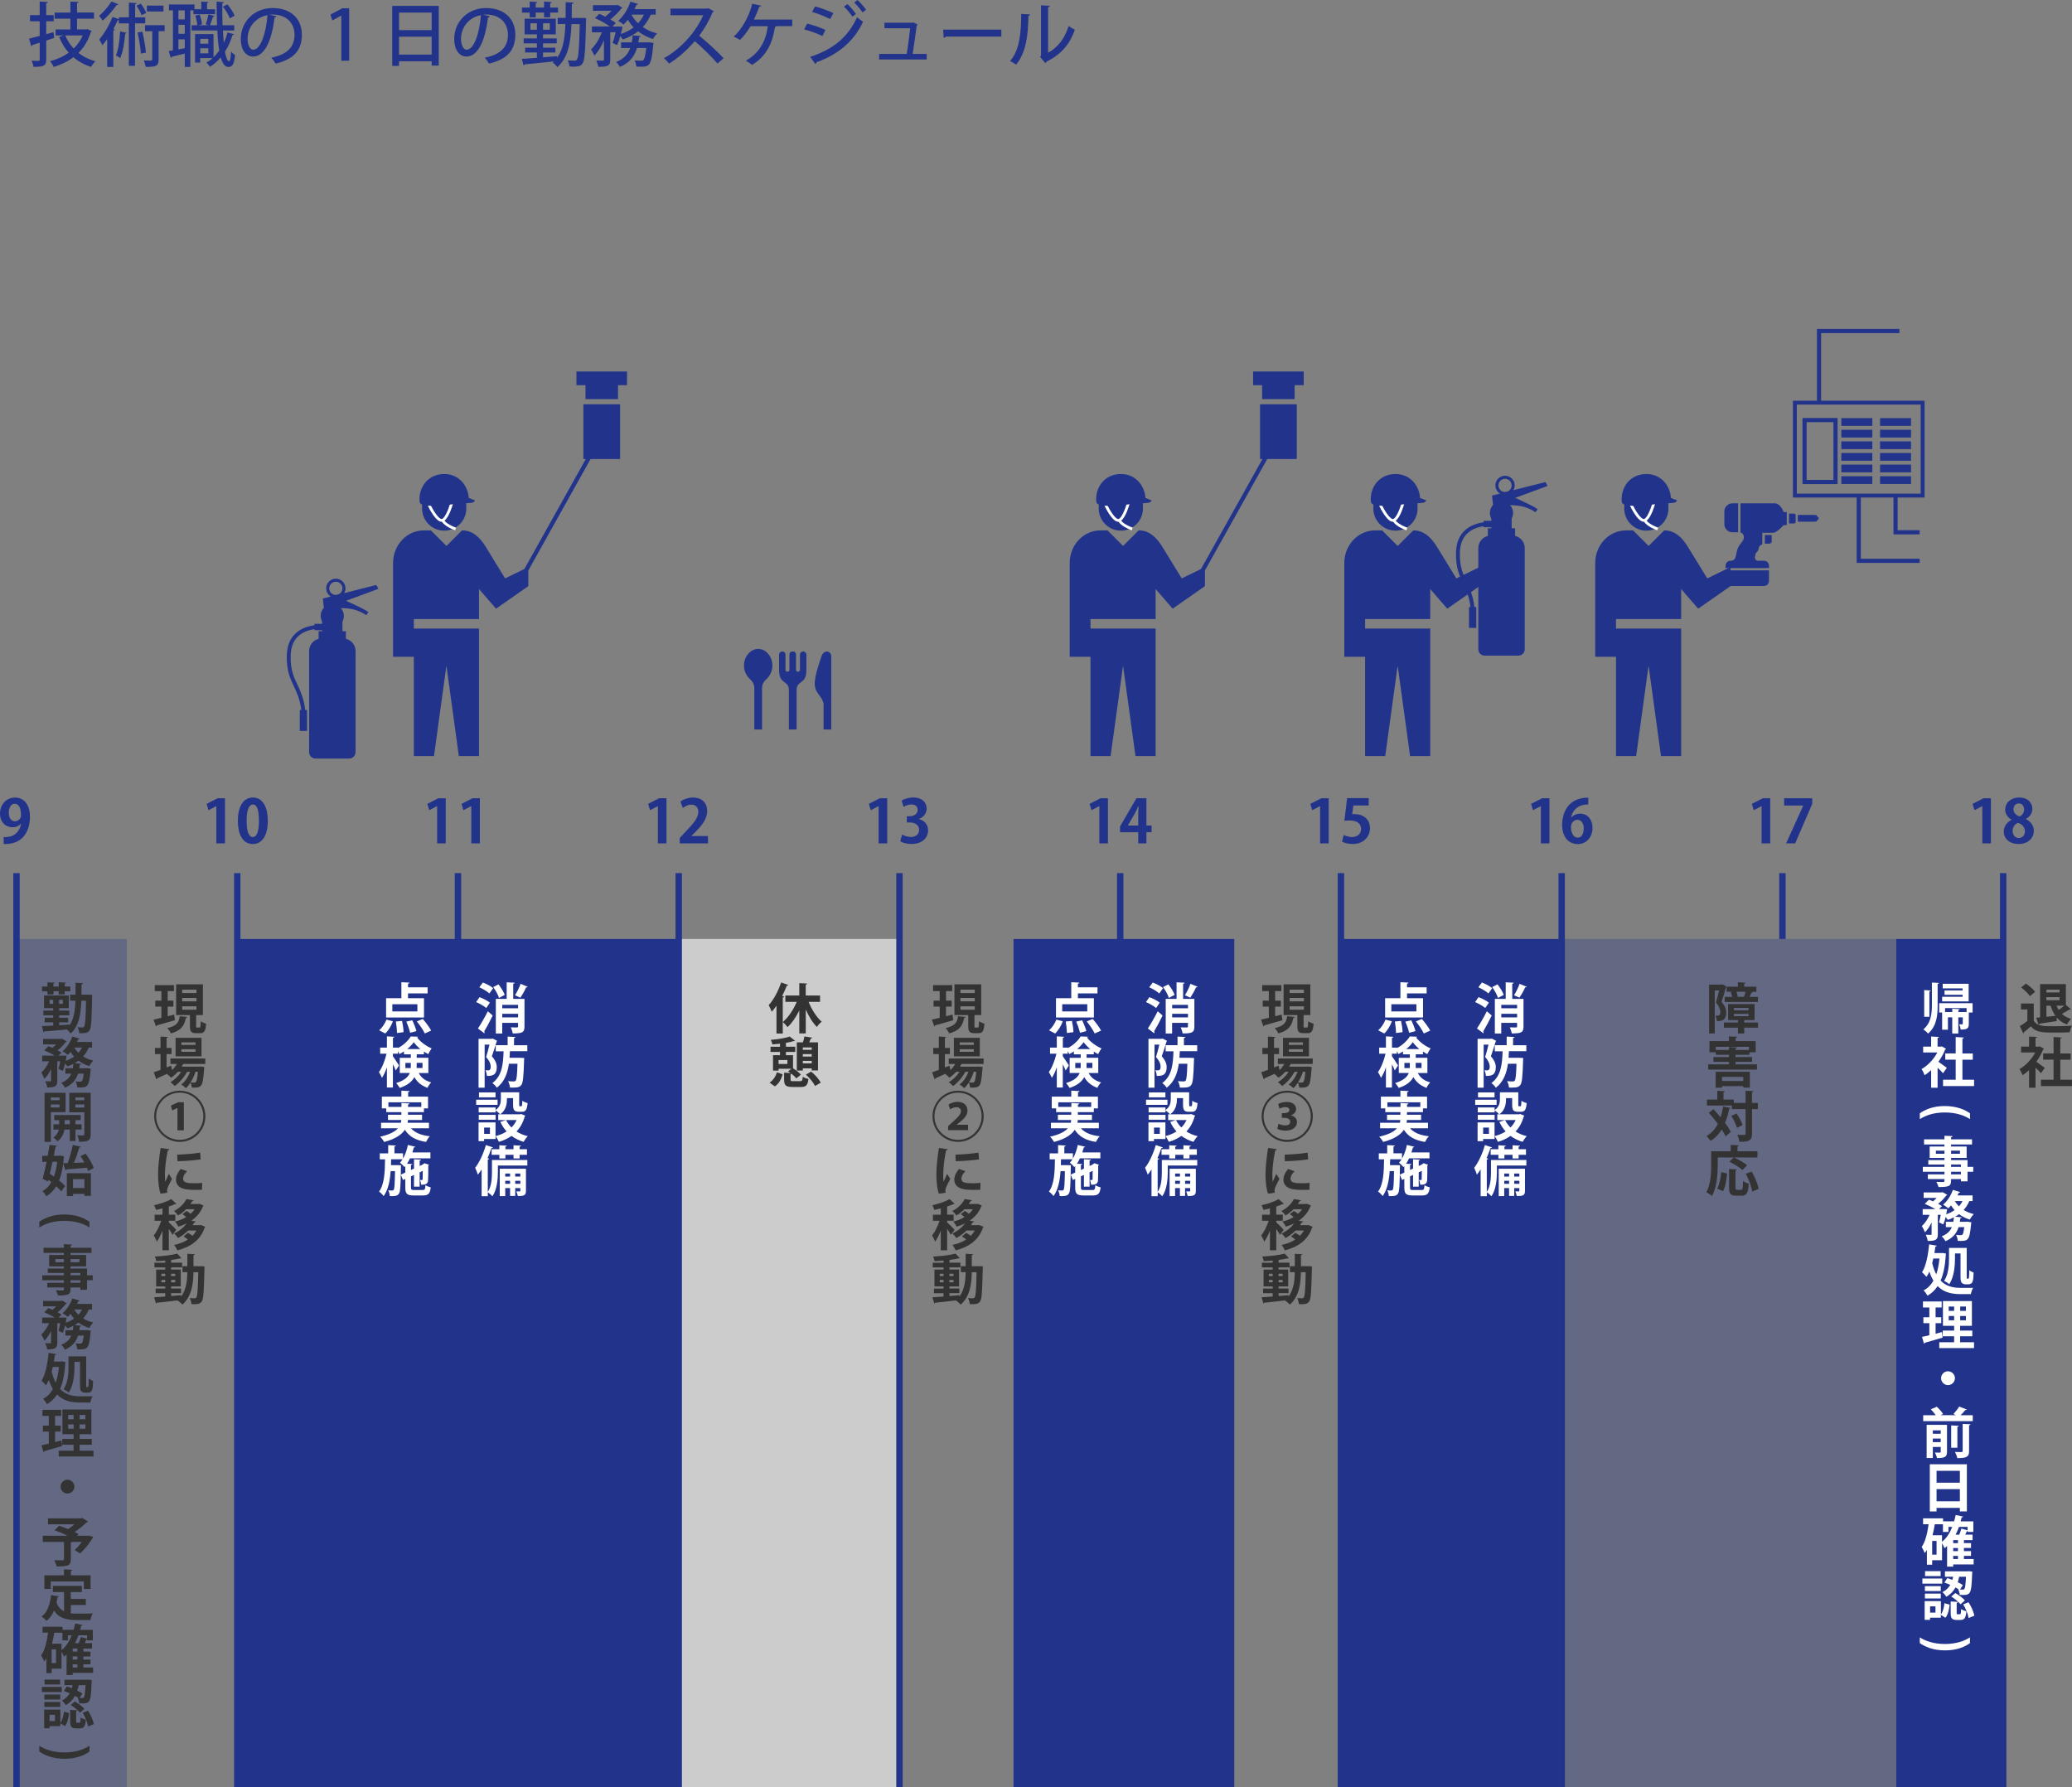 <?xml version="1.0" encoding="UTF-8"?> <svg xmlns="http://www.w3.org/2000/svg" id="_レイヤー_2" data-name="レイヤー 2" viewBox="0 0 535.1 461.48"><rect x="0" y="0" width="535.1" height="461.48" fill="#808080" stroke="none"/><defs><style> .cls-1 { fill: #333; } .cls-2 { stroke-width: 1.65px; } .cls-2, .cls-3, .cls-4, .cls-5, .cls-6, .cls-7 { stroke: #21338a; stroke-miterlimit: 10; } .cls-2, .cls-3, .cls-4, .cls-6 { fill: none; } .cls-3, .cls-5 { stroke-width: 1.07px; } .cls-8, .cls-9 { fill: #fff; } .cls-4 { stroke-width: .79px; } .cls-10, .cls-5, .cls-11, .cls-7 { fill: #21338a; } .cls-9 { opacity: .6; } .cls-11 { opacity: .3; } .cls-7 { stroke-width: 1.14px; } </style></defs><g id="_レイヤー_1-2" data-name="レイヤー 1"><g><path class="cls-10" d="M13.81,8.3l.18,1.48c-.68.23-1.39.47-2.05.7v4.88c0,1.58-.58,1.93-3.29,1.89-.05-.43-.27-1.12-.49-1.57.45.02.9.04,1.24.04.77,0,.86,0,.86-.36v-4.34c-.72.23-1.37.45-1.91.61-.02.16-.13.27-.27.32l-.58-1.96c.76-.18,1.71-.43,2.75-.72v-3.78h-2.5v-1.58h2.5V.41l2.09.11c-.02.16-.13.27-.41.31v3.08h1.94v1.58h-1.94v3.33l1.87-.52ZM22.56,7.53l1.12.49c-.05.11-.13.18-.22.23-.67,2.21-1.76,4-3.21,5.42,1.24.95,2.7,1.69,4.39,2.16-.38.32-.88.99-1.12,1.44-1.76-.56-3.28-1.41-4.56-2.5-1.49,1.13-3.22,1.96-5.1,2.52-.18-.45-.59-1.13-.94-1.49,1.75-.43,3.4-1.17,4.83-2.2-1.03-1.15-1.85-2.52-2.48-4.07l1.19-.38h-2.11v-1.55h3.83v-2.77h-4.07v-1.58h4.07V.41l2.12.11c-.02.16-.14.25-.41.31v2.41h4.39v1.58h-4.39v2.77h2.36l.29-.07ZM16.85,9.15c.52,1.26,1.24,2.41,2.18,3.38.97-.95,1.78-2.07,2.34-3.38h-4.52Z"></path><path class="cls-10" d="M30.59,1.13c-.07.11-.22.18-.45.14-.83,1.22-2.32,2.93-3.6,4.05-.22-.32-.67-.9-.95-1.21,1.13-.97,2.49-2.52,3.19-3.73l1.82.74ZM37.48,6.03h-2.61v10.97h-1.6V6.03h-2.59v-.85c-.07.04-.16.04-.27.04-.34.76-.74,1.53-1.15,2.3l.41.13c-.04.14-.16.23-.41.27v9.36h-1.58v-7.2c-.4.59-.81,1.13-1.22,1.6-.18-.36-.59-1.12-.86-1.46,1.22-1.37,2.61-3.67,3.46-5.85l1.64.59v-.49h2.59V.68l2.02.13c-.02.13-.14.23-.41.27v3.4h2.61v1.55ZM32.71,8.48c-.04.13-.16.2-.38.2-.2,2.34-.58,4.84-1.31,6.34-.25-.22-.76-.58-1.08-.74.63-1.37.94-3.8,1.08-6.16l1.69.36ZM36.37.95c.56.74,1.15,1.73,1.4,2.38l-1.21.59c-.23-.68-.79-1.71-1.33-2.47l1.13-.5ZM36.76,8.17c.41,1.73.81,3.92.92,5.42l-1.3.25c-.09-1.48-.45-3.71-.85-5.44l1.22-.23ZM42.51,6.5v1.55h-1.55v7.31c0,1.76-.74,1.91-3.35,1.91-.05-.47-.25-1.17-.49-1.66.5.02.97.04,1.33.04.79,0,.88,0,.88-.32v-7.27h-1.87v-1.55h5.04ZM42.22,1.44v1.53h-4.29v-1.53h4.29Z"></path><path class="cls-10" d="M49.97,2.68h-.81v14.6h-1.44v-3.44c-1.28.32-2.49.61-3.35.81-.02.16-.14.25-.25.29l-.56-1.75c.32-.05.7-.11,1.1-.18V2.68h-1.03v-1.53h6.59v1.24h1.76V.41l1.87.11c-.02.14-.11.23-.38.27v1.6h2.07v1.28h-5.58v-.99ZM47.72,5.01v-2.32h-1.64v2.32h1.64ZM47.72,8.73v-2.32h-1.64v2.32h1.64ZM46.08,10.16v2.61l1.64-.32v-2.29h-1.64ZM57.57,7.87c.05,1.13.14,2.21.23,3.19.4-.83.72-1.73.97-2.67l1.69.45c-.05.13-.2.18-.41.2-.47,1.57-1.13,3.02-1.95,4.3.27,1.51.63,2.47,1.06,2.47.27,0,.45-.79.52-2.52.27.36.7.74,1.03.9-.25,2.38-.65,3.1-1.75,3.1-.88,0-1.51-.92-1.96-2.47-.81.95-1.73,1.78-2.77,2.43-.2-.31-.61-.81-.92-1.08.58-.32,1.12-.72,1.6-1.17h-3.21v1.15h-1.33v-7.35h4.77v5.98c.54-.5,1.03-1.08,1.48-1.71-.25-1.48-.41-3.26-.5-5.2h-6.63v-1.35h1.46c-.04-.68-.25-1.71-.52-2.5l1.13-.27c.32.79.56,1.85.61,2.54l-.94.23h2.66c-.29-.09-.72-.23-.74-.23.25-.72.54-1.82.67-2.56l1.57.38c-.04.13-.16.2-.38.2-.2.61-.5,1.57-.79,2.21h1.82c-.07-1.96-.09-4.03-.11-6.1l1.89.13c0,.14-.14.23-.4.27-.04,1.93,0,3.87.05,5.71h3.03v1.35h-2.95ZM53.79,10.03h-2.07v1.26h2.07v-1.26ZM51.72,13.77h2.07v-1.31h-2.07v1.31ZM58.71,1.13c.79.88,1.55,2.11,1.87,2.93l-1.21.68c-.32-.85-1.06-2.12-1.8-3.02l1.13-.59Z"></path><path class="cls-10" d="M71.39,4.21c-.05.16-.23.29-.49.29-.7,5.91-2.54,10.1-5.56,10.1-1.75,0-3.15-1.6-3.15-4.56,0-4.46,3.51-7.96,8.17-7.96,5.17,0,7.6,3.15,7.6,6.86,0,4.27-2.32,6.39-6.77,7.49-.27-.41-.68-1.04-1.13-1.53,4.12-.81,6-2.79,6-5.91,0-2.94-1.94-5.24-5.71-5.24-.25,0-.49.02-.74.04l1.78.41ZM69.09,3.91c-3.17.56-5.15,3.22-5.15,6.09,0,1.71.63,2.83,1.46,2.83,1.94,0,3.31-4.34,3.69-8.91Z"></path><path class="cls-10" d="M88.15,15.68V4.03h-.04l-2.29,1.26-.47-1.53,3.06-1.64h1.76v13.56h-2.04Z"></path><path class="cls-10" d="M101.31,1.53h11.99v15.41h-1.82v-1.12h-8.43v1.19h-1.75V1.53ZM111.48,3.26h-8.43v4.52h8.43V3.26ZM103.05,14.1h8.43v-4.63h-8.43v4.63Z"></path><path class="cls-10" d="M126.51,4.21c-.05.16-.23.29-.49.29-.7,5.91-2.54,10.1-5.56,10.1-1.75,0-3.15-1.6-3.15-4.56,0-4.46,3.51-7.96,8.17-7.96,5.17,0,7.6,3.15,7.6,6.86,0,4.27-2.32,6.39-6.77,7.49-.27-.41-.68-1.04-1.13-1.53,4.12-.81,6-2.79,6-5.91,0-2.94-1.94-5.24-5.71-5.24-.25,0-.49.02-.74.04l1.78.41ZM124.21,3.91c-3.17.56-5.15,3.22-5.15,6.09,0,1.71.63,2.83,1.46,2.83,1.94,0,3.31-4.34,3.69-8.91Z"></path><path class="cls-10" d="M150.51,4.63l.86.04c-.02.14-.02.36-.02.56-.18,7.78-.34,10.37-.9,11.15-.38.54-.74.83-2.29.83-.34,0-.72-.02-1.1-.04-.02-.47-.2-1.13-.45-1.58.77.07,1.48.07,1.8.07.27,0,.45-.05.59-.31.4-.49.58-2.79.72-9.13h-2.14c-.18,4.81-.88,8.7-3.65,11.13-.25-.4-.81-.95-1.19-1.21l.32-.29c-2.83.31-5.71.61-7.56.77-.04.16-.16.23-.29.27l-.45-1.67,3.89-.29v-1.37h-3.03v-1.24h3.03v-1.12h-3.42v-1.28h3.42v-1.04h-3.17v-4.05h8.05v4.05h-3.29v1.04h3.53v1.28h-3.53v1.12h3.19v1.24h-3.19v1.24l3.62-.29v.43c1.57-2.11,2.02-5.06,2.16-8.73h-2v-1.58h2.05c.02-1.28.02-2.63.02-4.05l2.04.09c-.02.18-.14.31-.45.34,0,1.24-.02,2.45-.04,3.62h2.86ZM136.8,4.48v-1.22h-2v-1.3h2V.41l1.96.13c-.02.14-.13.23-.41.29v1.13h2.16V.41l1.98.13c-.02.14-.13.23-.4.29v1.13h2.03v1.3h-2.03v1.22h-1.58v-1.22h-2.16v1.22h-1.55ZM136.98,7.67h1.67v-1.66h-1.67v1.66ZM141.99,7.67v-1.66h-1.75v1.66h1.75Z"></path><path class="cls-10" d="M169.35,3.78h-1.3c-.5,1.22-1.19,2.29-2.05,3.21,1.08.74,2.32,1.3,3.71,1.64-.36.34-.85.99-1.08,1.44-1.44-.43-2.72-1.12-3.82-1.98-1.15.9-2.49,1.58-3.98,2.11-.13-.23-.38-.58-.63-.88-.23.85-.52,1.67-.83,2.32l-1.17-.54c.27-.72.56-1.76.79-2.77h-1.39v7.08c0,1.6-.65,1.84-3.1,1.84-.05-.47-.29-1.15-.5-1.62.43.02.86.04,1.19.04.68,0,.79,0,.79-.29v-5c-.68,1.58-1.55,3.08-2.5,3.98-.16-.49-.56-1.19-.83-1.62,1.1-.99,2.14-2.72,2.79-4.39h-2.57v-1.51h4.63c-.99-.74-2.56-1.6-3.85-2.16l1.1-1.1c.49.2,1.03.45,1.57.7.58-.43,1.13-.97,1.6-1.49h-4.79v-1.46h6.1l.27-.07,1.26.74c-.07.09-.2.16-.31.2-.67.9-1.73,1.98-2.83,2.81.56.32,1.04.65,1.4.94l-.83.9h1.69l.88.05c0,.22-.29,1.4-.43,1.89,1.24-.42,2.36-.99,3.31-1.71-.58-.59-1.06-1.26-1.5-1.96-.36.47-.76.88-1.13,1.24-.32-.31-.95-.74-1.37-.97,1.31-1.1,2.52-3.03,3.17-4.95l1.98.59c-.05.13-.2.22-.43.2-.14.38-.31.74-.49,1.12h5.46v1.48ZM167.41,10.96l.38-.04.99.2c0,.13-.04.32-.07.47-.52,5.44-.95,5.64-3.37,5.64-.31,0-.65-.02-.99-.04-.04-.49-.22-1.15-.47-1.57.72.05,1.39.07,1.69.07.27,0,.43-.02.59-.18.29-.27.52-1.13.74-3.12h-2.39c-.59,1.98-1.76,3.76-4.41,4.9-.2-.4-.63-.97-.99-1.26,2.07-.83,3.1-2.12,3.67-3.64h-2.38v-1.44h2.75c.13-.59.2-1.21.25-1.82l2.07.18c-.02.14-.16.25-.41.29-.05.45-.13.9-.22,1.35h2.56ZM163.07,3.78s.49,1.04,1.71,2.23c.61-.65,1.12-1.4,1.51-2.23h-3.22Z"></path><path class="cls-10" d="M184.36,2.9c-.07.13-.16.2-.31.25-.99,2.3-2.02,4.12-3.48,6.07,1.85,1.49,4.66,4.03,6.3,5.82l-1.58,1.37c-1.48-1.75-4.2-4.41-5.87-5.78-1.64,1.93-4.18,4.34-6.64,5.78-.29-.4-.9-1.03-1.31-1.39,4.7-2.56,8.5-7.26,10.14-11.09h-8.46v-1.71h9.45l.32-.11,1.44.79Z"></path><path class="cls-10" d="M204.6,5.04v1.71h-4.12c-.04.11-.18.2-.34.22-.59,4.02-2.2,7.6-5.92,9.78-.4-.32-1.1-.81-1.58-1.1,3.55-1.93,5.2-5.22,5.65-8.89h-4.46c-.81,1.37-1.78,2.63-2.74,3.57-.4-.29-1.12-.65-1.62-.88,2.09-1.8,4.01-5.28,4.81-8.48l2.3.5c-.05.14-.23.27-.5.27-.32.95-.86,2.25-1.39,3.31h9.92Z"></path><path class="cls-10" d="M208.43,6.09c1.62.4,3.55,1.06,4.74,1.64l-.77,1.57c-1.17-.58-3.15-1.3-4.72-1.71l.76-1.49ZM209.22,14.69c5.64-1.84,9.71-4.88,12.12-10.23.36.32,1.17.92,1.55,1.15-2.41,5.22-6.77,8.64-12.05,10.46.04.16-.05.38-.25.47l-1.37-1.85ZM210.51,1.64c1.62.47,3.49,1.15,4.72,1.76l-.85,1.53c-1.28-.68-3.04-1.39-4.66-1.85l.79-1.44ZM218.82,1.04c.74.65,1.69,1.75,2.23,2.58l-.92.67c-.47-.72-1.48-1.96-2.16-2.57l.85-.67ZM221.44,0c.74.65,1.69,1.75,2.23,2.54l-.92.67c-.47-.74-1.46-1.91-2.14-2.54l.83-.67Z"></path><path class="cls-10" d="M239.32,13.92v1.44h-12.28v-1.44h7.15c.27-1.73.68-4.9.86-6.63h-6.64v-1.42h7.15l.25-.09,1.21.56c-.05.09-.14.18-.27.22-.23,1.8-.77,5.55-1.06,7.36h3.64Z"></path><path class="cls-10" d="M243.56,7.65h15.04v1.8h-14.31c-.11.18-.34.31-.58.32l-.14-2.12Z"></path><path class="cls-10" d="M266.03,3.75c-.02.2-.18.32-.43.36-.11,5-.56,9.29-3.17,12.59-.4-.29-1.06-.68-1.57-.94,2.52-2.86,2.84-7.45,2.88-12.17l2.29.16ZM270.67,13.59c2.68-1.39,4.39-3.91,5.31-6.88.38.31,1.17.76,1.6.99-1.3,3.67-3.46,6.32-7.27,8.19-.07.16-.23.31-.36.41l-1.35-1.62.25-.32V1.37l2.27.13c-.04.18-.16.34-.45.4v11.7Z"></path></g><g><g><path class="cls-10" d="M463.73,133.04v1.73c0,.22-.18.4-.4.4h-1.32v-2.53h1.32c.22,0,.4.18.4.4Z"></path><polygon class="cls-10" points="469.77 133.85 469.01 134.72 464.29 134.72 464.29 132.97 469.01 132.97 469.77 133.85"></polygon><path class="cls-10" d="M455.78,138.16h1.77v1.62c0,.34-.28.62-.62.62h-1.15v-2.24s0,0,0,0Z"></path><path class="cls-10" d="M447.41,129.98h1.45v7.48h-1.45c-1.15,0-2.09-.94-2.09-2.09v-3.3c0-1.15.94-2.09,2.09-2.09Z"></path><path class="cls-10" d="M446.9,144.81h.11c.58,0,1.08-.4,1.21-.97l.18-.8c.17-.86.35-1.56.81-2.21l.88-1.23c.32-.45.36-1.04.11-1.53-.16-.3-.41-.47-.71-.55v-7.54h9.02c1.51.3,2.1,2.25,2.1,2.25h.82v3.37h-.82s-1.68,1.99-2.77,1.99h-2.72s0,2.98,0,2.98c0,0-.85.25-.92.97-.07.72-.46.98-.62,1.14-.16.16-.24.5-.33.95-.16.82.3,1.18.75,1.18h1.55c.72,0,1.3.58,1.3,1.3v.6h-11.23v-.6c0-.72.58-1.3,1.29-1.3Z"></path><path class="cls-10" d="M456.84,150.03c0,.72-.58,1.3-1.3,1.3h-8.64c-.71,0-1.29-.58-1.29-1.3v-2.74h11.23v2.74Z"></path></g><rect class="cls-6" x="463.53" y="103.98" width="33" height="24"></rect><rect class="cls-3" x="466.03" y="108.48" width="8" height="16"></rect><rect class="cls-10" x="475.53" y="107.98" width="8" height="2"></rect><rect class="cls-10" x="475.53" y="110.98" width="8" height="2"></rect><rect class="cls-10" x="475.53" y="113.98" width="8" height="2"></rect><rect class="cls-10" x="475.53" y="116.98" width="8" height="2"></rect><rect class="cls-10" x="475.53" y="119.98" width="8" height="2"></rect><rect class="cls-10" x="475.53" y="122.98" width="8" height="2"></rect><rect class="cls-10" x="485.53" y="107.98" width="8" height="2"></rect><rect class="cls-10" x="485.53" y="110.98" width="8" height="2"></rect><rect class="cls-10" x="485.53" y="113.98" width="8" height="2"></rect><rect class="cls-10" x="485.53" y="116.98" width="8" height="2"></rect><rect class="cls-10" x="485.53" y="119.98" width="8" height="2"></rect><rect class="cls-10" x="485.53" y="122.98" width="8" height="2"></rect><polyline class="cls-3" points="469.77 103.98 469.77 85.48 490.53 85.48"></polyline><polyline class="cls-3" points="480.03 127.98 480.03 144.83 495.76 144.83"></polyline><polyline class="cls-3" points="489.53 127.98 489.53 137.46 495.76 137.46"></polyline></g><g><path class="cls-10" d="M195.8,167.57c-2.03,0-3.67,2.03-3.67,4.32,0,1.39.66,2.62,1.46,3.39.7.67,1.13,1.19,1.22,2.31v10.79h1.99v-10.79c.09-1.12.52-1.64,1.22-2.31.8-.76,1.46-1.99,1.46-3.39,0-2.29-1.64-4.32-3.67-4.32Z"></path><path class="cls-10" d="M206.59,169.09v3.92c0,.25-.2.45-.45.45h-.12c-.25,0-.45-.2-.45-.45v-3.94c0-.65-.43-.84-.85-.84s-.85.19-.85.84v3.94c0,.25-.2.45-.45.45h-.12c-.25,0-.45-.2-.45-.45v-3.92c0-1.16-1.65-1.12-1.65.01v3.74c0,2.08.49,2.62,1.31,3.27.66.52,1.22.82,1.22,2.12v10.15h1.99v-10.15c0-1.29.56-1.59,1.22-2.12.82-.65,1.32-1.19,1.31-3.27v-3.74c0-1.13-1.65-1.17-1.65-.01Z"></path><path class="cls-10" d="M212.15,169.48c-.36,1.2-1.44,3.97-1.71,6.4-.27,2.43.99,3.25,1.8,4.6l.45,1.13v6.77h1.99v-18.9c0-1.44-1.98-1.8-2.52,0Z"></path></g><line class="cls-2" x1="517.33" y1="225.48" x2="517.33" y2="461.48"></line><line class="cls-2" x1="4.26" y1="461.48" x2="4.26" y2="225.48"></line><g><rect class="cls-10" x="118.27" y="242.48" width="57.01" height="219"></rect><rect class="cls-9" x="175.28" y="242.48" width="57.01" height="219"></rect><rect class="cls-10" x="61.27" y="242.48" width="57.01" height="219"></rect><rect class="cls-11" x="3.68" y="242.48" width="29.07" height="219"></rect><rect class="cls-10" x="346.3" y="242.48" width="57.01" height="219"></rect><rect class="cls-10" x="289.3" y="242.48" width="29.46" height="219"></rect><rect class="cls-10" x="261.75" y="242.48" width="27.54" height="219"></rect></g><line class="cls-2" x1="61.27" y1="461.48" x2="61.27" y2="225.48"></line><line class="cls-2" x1="118.27" y1="461.48" x2="118.27" y2="225.48"></line><line class="cls-2" x1="175.28" y1="461.48" x2="175.28" y2="225.48"></line><line class="cls-2" x1="232.29" y1="461.48" x2="232.29" y2="225.48"></line><line class="cls-2" x1="289.3" y1="461.48" x2="289.3" y2="225.48"></line><line class="cls-2" x1="346.3" y1="461.48" x2="346.3" y2="225.48"></line><line class="cls-2" x1="403.31" y1="461.48" x2="403.31" y2="225.48"></line><line class="cls-2" x1="460.32" y1="242.47" x2="460.32" y2="225.48"></line><rect class="cls-10" x="489.72" y="242.48" width="27.03" height="219"></rect><path class="cls-10" d="M5.41,212.72c-.49.55-1.22.91-2.19.91-1.8,0-3.22-1.37-3.22-3.54s1.51-4.13,3.88-4.13c2.54,0,3.85,2.13,3.85,4.92,0,4.04-2.1,7.29-6.78,7.07v-1.79c.35.03.58,0,1.12-.05,1.93-.2,3.04-1.6,3.38-3.38l-.05-.02ZM2.27,209.88c0,1.37.65,2.2,1.57,2.2.69,0,1.22-.43,1.46-.88.09-.17.12-.4.12-.85,0-1.56-.52-2.79-1.62-2.79-.92,0-1.54.99-1.54,2.31Z"></path><g><path class="cls-10" d="M55.88,217.79v-9.62h-.03l-2,1.05-.49-1.63,2.83-1.45h1.91v11.65h-2.22Z"></path><path class="cls-10" d="M61.42,211.99c0-3.54,1.31-6.04,3.93-6.04s3.81,2.71,3.81,5.95c0,3.85-1.43,6.06-3.88,6.06-2.71,0-3.85-2.71-3.85-5.96ZM65.3,216.15c1.05,0,1.57-1.48,1.57-4.21s-.48-4.19-1.56-4.19c-.99,0-1.62,1.42-1.62,4.19s.57,4.21,1.59,4.21h.02Z"></path></g><g><path class="cls-10" d="M112.89,217.79v-9.62h-.03l-2,1.05-.49-1.63,2.83-1.45h1.91v11.65h-2.22Z"></path><path class="cls-10" d="M121.71,217.79v-9.62h-.03l-2,1.05-.49-1.63,2.83-1.45h1.91v11.65h-2.22Z"></path></g><g><path class="cls-10" d="M169.9,217.79v-9.62h-.03l-2,1.05-.49-1.63,2.83-1.45h1.91v11.65h-2.22Z"></path><path class="cls-10" d="M182.84,217.79h-7.29v-1.4l1.29-1.39c2.2-2.28,3.5-3.78,3.5-5.35,0-1.02-.54-1.86-1.82-1.86-.85,0-1.63.45-2.17.85l-.63-1.63c.72-.55,1.93-1.05,3.27-1.05,2.5,0,3.64,1.59,3.64,3.48,0,2.06-1.4,3.76-3.1,5.47l-.97.96v.03h4.28v1.9Z"></path></g><g><path class="cls-10" d="M226.91,217.79v-9.62h-.03l-2,1.05-.49-1.63,2.83-1.45h1.91v11.65h-2.22Z"></path><path class="cls-10" d="M237.31,211.51c1.29.29,2.37,1.34,2.37,2.93,0,1.94-1.56,3.51-4.27,3.51-1.23,0-2.34-.32-2.93-.71l.51-1.73c.43.28,1.37.63,2.27.63,1.4,0,2.1-.86,2.1-1.82,0-1.31-1.14-1.93-2.39-1.93h-.79v-1.6h.74c.91,0,2.08-.51,2.08-1.63,0-.82-.54-1.42-1.62-1.42-.8,0-1.59.35-2.04.63l-.48-1.63c.6-.4,1.79-.8,3.04-.8,2.23,0,3.41,1.31,3.41,2.85,0,1.2-.72,2.2-2,2.68v.03Z"></path></g><g><path class="cls-10" d="M283.91,217.79v-9.62h-.03l-2,1.05-.49-1.63,2.83-1.45h1.91v11.65h-2.22Z"></path><path class="cls-10" d="M296.06,217.79h-2.11v-2.88h-4.7v-1.48l4.24-7.29h2.57v7.04h1.34v1.73h-1.34v2.88ZM291.28,213.18h2.67v-2.9c0-.68.05-1.42.09-2.11h-.06c-.35.74-.63,1.39-.99,2.05l-1.71,2.93v.03Z"></path></g><g><path class="cls-10" d="M340.92,217.79v-9.62h-.03l-2,1.05-.49-1.63,2.83-1.45h1.91v11.65h-2.22Z"></path><path class="cls-10" d="M353.47,206.12v1.88h-3.96l-.31,2.28c.22-.03.4-.05.65-.05,2.03,0,3.95,1.14,3.95,3.65,0,2.23-1.71,4.07-4.45,4.07-1.16,0-2.2-.29-2.77-.6l.45-1.73c.46.25,1.31.54,2.2.54,1.19,0,2.28-.76,2.28-2.1s-1.03-2.19-3.01-2.19c-.52,0-.92.03-1.31.08l.71-5.84h5.58Z"></path></g><g><path class="cls-10" d="M397.93,217.79v-9.62h-.03l-2,1.05-.49-1.63,2.83-1.45h1.91v11.65h-2.22Z"></path><path class="cls-10" d="M405.77,211.15c.51-.62,1.31-1.03,2.31-1.03,1.8,0,3.19,1.37,3.19,3.7,0,2.2-1.43,4.15-3.79,4.15-2.63,0-4.05-2.11-4.05-4.96,0-2.67,1.2-7.03,6.75-7.03v1.76c-.29,0-.62.03-1,.08-2.14.29-3.16,1.8-3.45,3.34h.05ZM409.01,213.92c0-1.22-.59-2.22-1.65-2.22-.68,0-1.66.59-1.66,1.9.03,1.51.65,2.71,1.77,2.71,1,0,1.54-1.08,1.54-2.39Z"></path></g><g><path class="cls-10" d="M454.94,217.79v-9.62h-.03l-2,1.05-.49-1.63,2.83-1.45h1.91v11.65h-2.22Z"></path><path class="cls-10" d="M460.76,206.14h7.26v1.42l-4.41,10.23h-2.34l4.42-9.74v-.03h-4.93v-1.88Z"></path></g><g><path class="cls-10" d="M511.94,217.79v-9.62h-.03l-2,1.05-.49-1.63,2.83-1.45h1.91v11.65h-2.22Z"></path><path class="cls-10" d="M519.5,211.67c-1.08-.6-1.65-1.57-1.65-2.56,0-1.93,1.59-3.16,3.61-3.16,2.31,0,3.41,1.46,3.41,2.93,0,.94-.52,1.97-1.71,2.62v.03c1.14.52,2.08,1.53,2.08,2.97,0,2.08-1.63,3.45-3.95,3.45-2.48,0-3.81-1.53-3.81-3.19,0-1.43.85-2.47,2.02-3.05v-.05ZM522.95,214.69c0-1.14-.77-1.86-1.79-2.2-.88.32-1.4,1.14-1.4,2.07,0,.99.6,1.85,1.59,1.85s1.6-.8,1.6-1.71ZM519.99,209c0,.89.65,1.51,1.56,1.85.65-.26,1.19-.99,1.19-1.77s-.39-1.6-1.36-1.6-1.39.79-1.39,1.53Z"></path></g><g><path class="cls-1" d="M22.96,256.86l.84.04c0,.14,0,.35-.01.53-.11,5.95-.22,8.03-.66,8.64-.43.63-.94.74-1.96.74-.22,0-.46,0-.71-.01-.03-.45-.2-1.11-.43-1.55.53.07,1,.07,1.25.07.21,0,.34-.06.46-.25.27-.38.39-2.06.48-6.64h-1.22c-.14,3.73-.67,6.61-2.76,8.47-.2-.32-.6-.77-.95-1.05-2.17.21-4.38.41-5.83.5-.03.13-.14.2-.25.21l-.38-1.58c.78-.03,1.79-.08,2.91-.14v-.83h-2.21v-1.18h2.21v-.64h-2.54v-1.22h2.54v-.63h-2.37v-3.28h6.39v3.28h-2.48v.63h2.62v1.22h-2.62v.64h2.31v1.18h-2.31v.74l2.68-.17v.17c1.09-1.54,1.41-3.63,1.51-6.33h-1.37v-1.56h1.4c.01-.95.01-1.99.01-3.08l1.93.1c-.01.15-.13.25-.38.29,0,.94-.01,1.83-.03,2.69h1.93ZM12.26,256.83v-.83h-1.4v-1.23h1.4v-1.11l1.89.11c-.01.13-.11.2-.36.25v.74h1.37v-1.11l1.91.11c-.01.13-.11.21-.36.25v.74h1.44v1.23h-1.44v.83h-1.54v-.83h-1.37v.83h-1.53ZM12.79,259.23h.94v-1.04h-.94v1.04ZM16.22,259.23v-1.04h-.95v1.04h.95Z"></path><path class="cls-1" d="M23.8,270.52h-.87c-.36.87-.85,1.62-1.46,2.3.77.48,1.65.84,2.62,1.06-.35.34-.81.98-1.05,1.42-1.04-.32-1.96-.78-2.76-1.4-.32.24-.66.46-1.01.66l1.7.15c-.03.13-.14.21-.36.25l-.13.91h1.65l.35-.03.98.17c-.01.13-.03.31-.07.43-.42,4.38-.71,4.43-3.43,4.37-.04-.48-.2-1.13-.46-1.55.52.06.98.07,1.2.07.2,0,.32-.03.46-.15.17-.18.32-.73.46-1.92h-1.47c-.46,1.46-1.36,2.76-3.38,3.63-.18-.39-.6-.95-.97-1.26,1.44-.56,2.2-1.39,2.62-2.37h-1.54v-1.39h1.93c.07-.38.11-.76.15-1.16-.5.27-1.02.49-1.58.67-.13-.2-.34-.49-.55-.76-.17.7-.38,1.39-.6,1.93l-1.12-.52c.15-.52.32-1.23.45-1.96h-.76v5c0,1.46-.55,1.75-2.61,1.75-.06-.45-.28-1.15-.49-1.6.53.03,1.11.03,1.27.03.17-.01.22-.06.22-.21v-3c-.48,1.02-1.06,1.95-1.74,2.55-.14-.48-.52-1.18-.77-1.62.78-.69,1.51-1.78,2-2.9h-1.79v-1.47h3.24c-.77-.48-1.85-1.01-2.7-1.36l1.07-1.08c.32.13.69.27,1.06.43.32-.27.66-.57.94-.88h-3.36v-1.41h4.62l.27-.07,1.22.7c-.06.08-.17.15-.28.18-.49.67-1.26,1.48-2.09,2.13.39.2.73.41.99.59l-.73.77h1.2l.85.03c0,.15-.04.35-.22,1.32.8-.28,1.53-.64,2.16-1.09-.34-.36-.64-.77-.92-1.2-.22.28-.46.53-.71.76-.32-.29-.95-.73-1.34-.95,1.05-.85,2.02-2.34,2.52-3.81l1.89.57c-.04.11-.18.18-.36.15-.1.24-.2.46-.32.7h3.89v1.44ZM19.18,270.52c.29.49.66.95,1.09,1.36.35-.41.66-.85.91-1.36h-2Z"></path><path class="cls-1" d="M16.95,287.2h-3.81v7.68h-1.64v-12.68h5.45v5ZM15.37,283.4h-2.23v.71h2.23v-.71ZM13.14,285.99h2.23v-.78h-2.23v.78ZM21.07,291.7h-1.57v2.93h-1.47v-2.93h-1.39c-.17.9-.66,2.26-1.79,3.03-.22-.29-.74-.76-1.07-.98.85-.56,1.26-1.37,1.42-2.05h-1.4v-1.37h1.48v-1.06h-1.27v-1.33h6.82v1.33h-1.33v1.06h1.57v1.37ZM16.71,290.32h1.32v-1.06h-1.32v1.06ZM23.42,282.2v10.72c0,1.61-.6,1.92-2.98,1.92-.06-.46-.28-1.23-.5-1.67.36.01.76.03,1.07.03.7,0,.77,0,.77-.29v-5.67h-3.89v-5.03h5.55ZM21.77,283.4h-2.3v.71h2.3v-.71ZM19.47,286.02h2.3v-.81h-2.3v.81Z"></path><path class="cls-1" d="M22.12,297.91c.85,1.15,1.76,2.66,2.09,3.73l-1.46.77c-.07-.25-.17-.55-.29-.85-1.99.18-3.96.34-5.31.43-.03.14-.14.2-.25.21l-.59-1.78c-.2,1.72-.53,3.18-1.04,4.41.63.52,1.19,1.04,1.54,1.48l-1.01,1.36c-.31-.41-.76-.87-1.27-1.34-.66,1.09-1.51,1.93-2.56,2.59-.22-.42-.66-1.02-1.01-1.33.94-.5,1.71-1.29,2.31-2.33-.25-.21-.52-.39-.77-.59l-.11.45-1.37-.71c.32-1.16.67-2.75,1.01-4.38h-1.11v-1.56h1.4c.18-.98.35-1.93.49-2.8l1.91.2c-.01.13-.13.21-.36.22-.14.73-.29,1.54-.46,2.38h1.47l.28-.04.9.21-.08.28c-.03.52-.08,1.01-.14,1.48l1.15-.03c.52-1.37,1.05-3.28,1.33-4.72l2.07.48c-.04.13-.2.21-.41.22-.34,1.19-.85,2.72-1.39,3.95.87-.03,1.79-.07,2.72-.11-.31-.56-.66-1.12-1-1.61l1.33-.67ZM13.56,300.02c-.22,1.05-.46,2.12-.69,3.1.34.21.7.45,1.06.7.39-1.08.67-2.35.84-3.8h-1.22ZM17.26,308.88v-5.91h6.21v5.85h-1.67v-.5h-2.94v.56h-1.6ZM21.8,304.49h-2.94v2.3h2.94v-2.3Z"></path><path class="cls-1" d="M10.15,315.5c1.25-.9,3.36-1.89,6.47-1.88,3.11.01,5.24.98,6.49,1.88v1.48c-1.49-.95-3.6-1.71-6.5-1.71s-4.94.76-6.46,1.71v-1.48Z"></path><path class="cls-1" d="M23.95,329.33v1.27h-1.48v2.47h-1.71v-.59h-2.54c0,1.69-.1,2.06-3.25,2.06-.08-.39-.34-.98-.55-1.33.67.03,1.51.03,1.74.03.27-.01.35-.1.35-.34v-.42h-4.29v-1.22h4.29v-.66h-5.59v-1.27h5.59v-.6h-4.17v-1.15h4.17v-.56h-3.82v-2.94h3.82v-.53h-5.27v-1.33h5.27v-.92l2.09.08c-.01.15-.11.25-.38.29v.55h5.41v1.33h-5.41v.53h4.02v2.94h-4.02v.56h4.25v1.75h1.48ZM14.3,325.95h2.21v-.81h-2.21v.81ZM20.52,325.14h-2.3v.81h2.3v-.81ZM18.22,328.72v.6h2.54v-.6h-2.54ZM20.76,331.26v-.66h-2.54v.66h2.54Z"></path><path class="cls-1" d="M23.8,338.16h-.87c-.36.87-.85,1.62-1.46,2.3.77.48,1.65.84,2.62,1.06-.35.34-.81.98-1.05,1.42-1.04-.32-1.96-.78-2.76-1.4-.32.24-.66.46-1.01.66l1.7.15c-.03.13-.14.21-.36.25l-.13.91h1.65l.35-.03.98.17c-.01.13-.03.31-.07.43-.42,4.38-.71,4.43-3.43,4.37-.04-.48-.2-1.13-.46-1.55.52.06.98.07,1.2.07.2,0,.32-.03.46-.15.17-.18.32-.73.46-1.92h-1.47c-.46,1.46-1.36,2.76-3.38,3.63-.18-.39-.6-.95-.97-1.26,1.44-.56,2.2-1.39,2.62-2.37h-1.54v-1.39h1.93c.07-.38.11-.76.15-1.16-.5.27-1.02.49-1.58.67-.13-.2-.34-.49-.55-.76-.17.7-.38,1.39-.6,1.93l-1.12-.52c.15-.52.32-1.23.45-1.96h-.76v5c0,1.46-.55,1.75-2.61,1.75-.06-.45-.28-1.15-.49-1.6.53.03,1.11.03,1.27.03.17-.01.22-.06.22-.21v-3c-.48,1.02-1.06,1.95-1.74,2.55-.14-.48-.52-1.18-.77-1.62.78-.69,1.51-1.78,2-2.9h-1.79v-1.47h3.24c-.77-.48-1.85-1.01-2.7-1.36l1.07-1.08c.32.13.69.27,1.06.43.32-.27.66-.57.94-.88h-3.36v-1.41h4.62l.27-.07,1.22.7c-.06.08-.17.15-.28.18-.49.67-1.26,1.48-2.09,2.13.39.2.73.41.99.59l-.73.77h1.2l.85.03c0,.15-.04.35-.22,1.32.8-.28,1.53-.64,2.16-1.09-.34-.36-.64-.77-.92-1.2-.22.28-.46.53-.71.76-.32-.29-.95-.73-1.34-.95,1.05-.85,2.02-2.34,2.52-3.81l1.89.57c-.04.11-.18.18-.36.15-.1.24-.2.46-.32.7h3.89v1.44ZM19.18,338.16c.29.49.66.95,1.09,1.36.35-.41.66-.85.91-1.36h-2Z"></path><path class="cls-1" d="M16.05,351.56l.88.18c-.01.11-.04.21-.08.31-.15,2.76-.59,4.93-1.33,6.64,1.43,1.53,3.29,1.89,5.31,1.89.58,0,2.4,0,3.08-.01-.25.38-.5,1.18-.6,1.62h-2.56c-2.33,0-4.38-.42-6-2.07-.69,1.04-1.54,1.85-2.61,2.48-.24-.42-.67-1.05-1.02-1.37,1.05-.53,1.89-1.37,2.54-2.52-.39-.66-.74-1.43-1.05-2.34-.22.5-.48.97-.74,1.37-.25-.32-.8-.92-1.15-1.2,1.01-1.54,1.57-4.38,1.83-7.2l1.98.34c-.04.14-.15.22-.36.22-.07.56-.15,1.13-.25,1.69h1.86l.28-.03ZM13.63,353c-.08.41-.18.8-.28,1.19.28,1.15.63,2.1,1.04,2.89.41-1.16.67-2.52.83-4.08h-1.58ZM19.23,351.67v1.2c0,1.98-.21,4.86-1.47,6.74-.28-.25-.98-.7-1.34-.85,1.16-1.72,1.27-4.17,1.27-5.9v-2.61h4.57v7.3c0,.59,0,.66.17.66.24,0,.29,0,.35-.08.13-.17.13-1.62.13-2.13.28.24.76.49,1.13.62-.08,2.06-.13,3.03-1.4,3.03h-.69c-.35,0-.71-.13-.95-.36-.24-.27-.34-.59-.34-1.68v-5.93h-1.43Z"></path><path class="cls-1" d="M14.22,372.4l1.64-.42s.01.04.18,1.43c-1.67.49-3.45,1.01-4.58,1.33-.03.14-.14.21-.24.24l-.5-1.75c.53-.11,1.18-.27,1.89-.43v-3.11h-1.54v-1.54h1.54v-2.52h-1.65v-1.55h4.83v1.55h-1.57v2.52h1.46v1.54h-1.46v2.72ZM20.56,374.62h3.59v1.51h-8.98v-1.51h3.84v-1.54h-2.94v-1.49h2.94v-1.22h-2.89v-6.39h7.48v6.39h-3.04v1.22h3.14v1.49h-3.14v1.54ZM17.61,365.4v1.11h1.4v-1.11h-1.4ZM17.61,368.95h1.4v-1.11h-1.4v1.11ZM22.05,366.51v-1.11h-1.48v1.11h1.48ZM22.05,368.95v-1.11h-1.48v1.11h1.48Z"></path><path class="cls-1" d="M19.22,383.9c0,.98-.81,1.79-1.79,1.79s-1.79-.81-1.79-1.79.81-1.79,1.79-1.79,1.79.84,1.79,1.79Z"></path><path class="cls-1" d="M22.82,396.57l1.25.27c-.17.5-1.6,2.69-3.39,4.31l-1.4-.87c.6-.55,1.29-1.32,1.86-2.09h-2.51c-.04.08-.15.14-.34.15v4.36c0,1.6-.74,1.81-3.66,1.81-.1-.48-.38-1.18-.62-1.62.84.04,1.88.04,2.16.04.28-.01.36-.07.36-.28v-4.46h-5.49v-1.6h6.42c-1.05-.53-2.31-1.06-3.36-1.42l1.15-1.16c.71.21,1.54.52,2.35.85.55-.35,1.12-.78,1.62-1.22h-6.82v-1.54h8.56l.31-.1,1.49.94c-.08.1-.22.17-.39.2-.81.77-1.95,1.71-3.1,2.48.38.18.71.36,1,.55l-.39.42h2.58l.36-.03Z"></path><path class="cls-1" d="M18.29,414.49v2.12c.5.06,1.05.08,1.61.08.76,0,3.1,0,4.05-.04-.25.41-.52,1.2-.6,1.71h-3.53c-2.63,0-4.57-.44-5.86-2.47-.46,1.09-1.09,2.02-1.93,2.67-.28-.31-.91-.85-1.29-1.11,1.47-1.05,2.19-3.1,2.44-5.52l2.03.29c-.04.13-.15.21-.35.22-.07.49-.15.95-.25,1.42.42,1.15,1.09,1.83,1.93,2.24v-4.97h-2.89v-1.6h7.49v1.6h-2.86v1.77h3.88v1.58h-3.88ZM13.11,408.38v1.95h-1.65v-3.53h5.06v-1.54l2.18.13c-.01.14-.13.22-.39.27v1.15h5.08v3.53h-1.74v-1.95h-8.54Z"></path><path class="cls-1" d="M24.05,430.6v1.39h-5.28v.57h-1.58v-5.32c-.21.2-.43.39-.67.56-.13-.34-.41-.9-.63-1.3v4.41h-2.55v1.15h-1.36v-3.82c-.17.29-.35.56-.55.81-.17-.39-.57-1.21-.8-1.57.91-1.28,1.47-3.52,1.79-5.86h-1.43v-1.53h5.16v.79h2.86c.15-.53.29-1.09.41-1.65l1.92.41c-.04.13-.17.21-.38.21-.08.35-.17.7-.27,1.04h3.28v2.72h-1.5v-.22s-.1.01-.17.01c-.11.28-.25.6-.41.92h1.88v1.4h-2.23v.79h1.83v1.25h-1.83v.81h1.83v1.23h-1.83v.81h2.51ZM14.47,429.47v-3.54h-1.13v3.54h1.13ZM15.88,424.47v1.67c1.13-.88,2-2.23,2.65-3.84h-.99v1.3h-1.42v-1.97h-2.1c-.17.97-.35,1.93-.59,2.84h2.45ZM20,426.5v-.79h-1.23v.79h1.23ZM20,428.56v-.81h-1.23v.81h1.23ZM18.77,429.79v.81h1.23v-.81h-1.23ZM22.47,422.3h-2.21c-.25.71-.55,1.39-.87,2.02h.94c.21-.52.42-1.12.55-1.58l1.6.43v-.87Z"></path><path class="cls-1" d="M15.94,435.63v1.33h-5.13v-1.33h5.13ZM15.59,441.48v3.43c.53-.7.81-1.81.92-2.9l1.34.36c-.14,1.25-.39,2.56-1.09,3.4l-1.18-.76v.74h-2.79v.55h-1.39v-4.83h4.17ZM15.56,437.6v1.28h-4.1v-1.28h4.1ZM11.46,440.79v-1.26h4.1v1.26h-4.1ZM15.53,433.73v1.27h-4.03v-1.27h4.03ZM14.19,444.44v-1.62h-1.39v1.62h1.39ZM23.67,434.3c-.24,5.64-.31,5.64-3.21,5.57-.03-.43-.18-1.04-.41-1.43h.18c-.25-.15-.55-.32-.87-.5-.5.91-1.23,1.75-2.38,2.41-.2-.38-.64-.92-.99-1.21.97-.49,1.6-1.15,2.03-1.88-.52-.22-1.05-.43-1.54-.59l.78-1.16c.42.12.87.28,1.3.46.08-.27.14-.53.2-.8h-2.12v-1.4h5.84l.34-.03.88.1-.04.45ZM19.67,444.45c0,.39.03.42.24.42h.59c.22,0,.28-.15.31-1.36.29.24.95.49,1.36.59-.14,1.77-.55,2.23-1.5,2.23h-1.02c-1.26,0-1.53-.48-1.53-1.86v-2.91l1.9.11c-.01.13-.11.21-.35.25v2.54ZM20.65,442.28c-.46-.6-1.5-1.44-2.38-1.99l1.05-.91c.88.52,1.96,1.29,2.47,1.91l-1.13,1ZM20.54,438.48c.32.01.57.01.77.01.15,0,.25-.04.36-.17.18-.22.31-1.06.41-3.15h-1.76c-.1.45-.21.92-.36,1.42.5.25.97.5,1.32.73l-.73,1.16ZM22.75,445.84c-.15-.98-.73-2.45-1.4-3.53l1.36-.55c.73,1.06,1.32,2.49,1.53,3.47l-1.49.6Z"></path><path class="cls-1" d="M23.11,452.31c-1.22.9-3.33,1.89-6.47,1.88-3.12-.01-5.21-.98-6.49-1.88v-1.48c1.48.95,3.63,1.71,6.5,1.71s4.96-.76,6.46-1.71v1.48Z"></path></g><g><path class="cls-1" d="M44.98,262.02l.2,1.44c-1.69.49-3.5,1.01-4.68,1.33-.01.13-.11.22-.22.25l-.63-1.74c.56-.11,1.26-.28,2.03-.46v-2.89h-1.58v-1.54h1.58v-2.47h-1.71v-1.55h4.95v1.55h-1.61v2.47h1.47v1.54h-1.47v2.48l1.68-.42ZM48.36,262.62c-.03.11-.14.22-.36.24-.35,1.72-.92,3.17-3.87,4.02-.17-.42-.59-1.08-.92-1.39,2.56-.57,3-1.6,3.21-3.07l1.95.2ZM50.64,264.9c0,.41.03.46.27.46h.59c.25,0,.31-.22.34-1.64.32.25.98.52,1.4.62-.14,1.93-.52,2.47-1.55,2.47h-1.06c-1.3,0-1.58-.48-1.58-1.91v-2.77h-3.56v-7.93h6.91v7.93h-1.74v2.77ZM47.04,255.57v.87h3.7v-.87h-3.7ZM47.04,257.71v.88h3.7v-.88h-3.7ZM47.04,259.87v.88h3.7v-.88h-3.7Z"></path><path class="cls-1" d="M53.02,274.75h-5.7c-.13.24-.25.46-.39.69h4.62l.34-.03.9.14c-.01.13-.04.28-.07.41-.2,2.83-.43,3.96-.81,4.38-.38.43-.81.52-1.78.52-.18,0-.38,0-.59-.01-.03-.38-.14-.92-.35-1.27-.36.56-.77,1.06-1.18,1.43-.29-.32-.79-.71-1.21-.95.97-.69,1.79-1.96,2.31-3.28h-.8c-.74,1.39-2,2.87-3.18,3.67-.27-.32-.73-.74-1.11-.99,1.02-.55,2.06-1.58,2.79-2.68h-.88c-.53.6-1.13,1.12-1.75,1.53-.25-.27-.74-.74-1.05-.97.08-.04.17-.08.25-.14h0c-1.05.48-2.06.92-2.79,1.25,0,.14-.1.24-.21.28l-.67-1.83c.48-.15,1.08-.38,1.74-.62v-4.08h-1.44v-1.58h1.44v-2.94l1.92.11c-.01.14-.11.21-.35.25v2.58h1.29v1.58h-1.29v3.46l1.18-.46s.01.06.25,1.13c.48-.46.9-.99,1.23-1.57h-1.67v-1.42h9.01v1.42ZM52.04,268v4.78h-6.7v-4.78h6.7ZM50.49,269.84v-.67h-3.64v.67h3.64ZM50.49,271.62v-.67h-3.64v.67h3.64ZM50.49,276.77c-.29.94-.74,1.92-1.28,2.76.42.04.79.04.97.04s.29-.03.41-.17c.2-.21.38-.92.52-2.63h-.62Z"></path><path class="cls-1" d="M46.43,294.88c-3.64,0-6.61-2.97-6.61-6.61s2.97-6.61,6.61-6.61,6.61,2.97,6.61,6.61-3,6.61-6.61,6.61ZM40.33,288.26c0,3.36,2.73,6.09,6.09,6.09s6.09-2.73,6.09-6.09-2.73-6.09-6.09-6.09-6.09,2.76-6.09,6.09ZM45.82,286.13h-.01l-1.36.64-.28-1.29,1.88-.85h1.43v7.26h-1.65v-5.76Z"></path><path class="cls-1" d="M43.76,296.77c-.03.15-.15.25-.43.27-.53,2.48-.74,4.99-.74,6.16,0,.8.01,1.5.1,1.98.17-.41.71-1.6.9-2.05l.83,1.29c-.46.98-.95,1.75-1.16,2.42-.07.24-.11.46-.11.67,0,.17.03.34.07.49l-1.76.27c-.45-1.34-.64-3.14-.64-5s.29-4.51.66-6.82l2.31.32ZM52.17,307.24c-.52.03-1.08.04-1.61.04-.9,0-1.75-.04-2.38-.13-1.95-.27-2.73-1.3-2.73-2.49,0-1.01.46-1.88,1.2-2.79l1.68.57c-.63.62-1.04,1.26-1.04,1.96,0,1.05,1.26,1.16,2.93,1.16.67,0,1.4-.03,2-.1l-.06,1.77ZM45.77,298.17c1.6-.04,4.23-.22,5.92-.52l.15,1.74c-1.68.27-4.38.45-6.02.48l-.06-1.69Z"></path><path class="cls-1" d="M43.6,315.66c.42.35,1.65,1.6,1.92,1.92l-.95,1.3c-.2-.38-.59-.98-.97-1.53v5.52h-1.64v-5.08c-.43,1.11-.94,2.14-1.47,2.86-.14-.48-.52-1.18-.77-1.6.73-.91,1.47-2.44,1.93-3.8h-1.72v-1.57h2.03v-1.62c-.56.15-1.12.28-1.67.39-.07-.34-.31-.88-.5-1.22,1.62-.36,3.39-.95,4.43-1.57l1.34,1.2c-.07.08-.2.08-.35.08-.45.22-1.01.43-1.61.63v2.1h1.68v1.57h-1.68v.41ZM51.93,316.36l1.09.45c-.03.1-.1.14-.17.2-1.08,3.26-3.68,5.01-7.03,5.88-.18-.42-.56-1.05-.87-1.4,1.33-.27,2.55-.73,3.57-1.39-.34-.29-.74-.59-1.11-.8l1.12-.94c.38.21.81.49,1.18.77.39-.41.74-.85,1.01-1.36h-2.13c-.69.7-1.55,1.37-2.62,1.95-.21-.38-.69-.92-1.02-1.18,1.5-.71,2.56-1.65,3.26-2.61-.67.34-1.39.62-2.14.84-.18-.38-.56-.98-.87-1.32,1.04-.24,2.03-.63,2.89-1.16-.29-.27-.64-.53-.97-.74l1.05-.84c.35.21.74.48,1.05.74.41-.35.76-.74,1.04-1.18h-2.19c-.56.57-1.25,1.13-2.09,1.62-.22-.36-.71-.91-1.05-1.15,1.62-.84,2.66-2,3.21-3.1l1.85.31c-.03.14-.14.21-.34.21-.14.25-.29.5-.48.76h2.06l.27-.06,1.08.46c-.03.1-.1.15-.17.21-.6,1.57-1.67,2.79-3.01,3.7l1.16.2c-.03.14-.15.21-.35.22-.14.24-.29.49-.48.73h1.89l.29-.04Z"></path><path class="cls-1" d="M51.96,326.97l.87.06c-.01.13-.01.34-.03.52-.13,5.84-.24,7.87-.67,8.49-.49.71-1,.78-2.68.74-.03-.46-.21-1.13-.45-1.57.53.06,1,.06,1.26.06.2,0,.32-.06.45-.24.28-.38.41-2.02.49-6.49h-1.25c-.01,2.75-.39,6.19-2.83,8.36-.28-.31-.88-.83-1.26-1.06l.03-.03c-2.02.25-4.02.46-5.38.6-.03.13-.13.2-.22.21l-.49-1.61c.77-.04,1.77-.11,2.87-.2v-.85h-2.48v-1.2h2.48v-.55h-2.35v-4.36h2.35v-.55h-2.79v-1.22h2.79v-.55c-.79.07-1.57.11-2.31.14-.04-.34-.22-.85-.38-1.18,2.04-.11,4.41-.36,5.8-.76l1.09,1.19s-.1.04-.18.04c-.04,0-.08,0-.14-.01-.59.15-1.32.28-2.1.38-.06.04-.14.07-.25.08v.66h2.82v1.22h-2.82v.55h2.48v4.36h-2.48v.55h2.56v1.2h-2.56v.73c.85-.07,1.72-.15,2.58-.22v.36c1.37-1.89,1.58-4.36,1.6-6.29h-1.25v-1.55h1.25v-3.21l1.95.11c-.01.14-.11.21-.36.27v2.83h2ZM41.69,328.93v.59h.98v-.59h-.98ZM41.69,331.13h.98v-.6h-.98v.6ZM45.25,328.93h-1.05v.59h1.05v-.59ZM45.25,331.13v-.6h-1.05v.6h1.05Z"></path></g><g><path class="cls-1" d="M245.98,262.02l.2,1.44c-1.69.49-3.5,1.01-4.68,1.33-.01.13-.11.22-.22.25l-.63-1.74c.56-.11,1.26-.28,2.03-.46v-2.89h-1.58v-1.54h1.58v-2.47h-1.71v-1.55h4.95v1.55h-1.61v2.47h1.47v1.54h-1.47v2.48l1.68-.42ZM249.36,262.62c-.03.11-.14.22-.36.24-.35,1.72-.92,3.17-3.87,4.02-.17-.42-.59-1.08-.92-1.39,2.56-.57,3-1.6,3.21-3.07l1.95.2ZM251.64,264.9c0,.41.03.46.27.46h.59c.25,0,.31-.22.34-1.64.32.25.98.52,1.4.62-.14,1.93-.52,2.47-1.55,2.47h-1.06c-1.3,0-1.58-.48-1.58-1.91v-2.77h-3.56v-7.93h6.91v7.93h-1.74v2.77ZM248.04,255.57v.87h3.7v-.87h-3.7ZM248.04,257.71v.88h3.7v-.88h-3.7ZM248.04,259.87v.88h3.7v-.88h-3.7Z"></path><path class="cls-1" d="M254.02,274.75h-5.7c-.13.24-.25.46-.39.69h4.62l.34-.03.9.14c-.01.13-.04.28-.07.41-.2,2.83-.43,3.96-.81,4.38-.38.43-.81.52-1.78.52-.18,0-.38,0-.59-.01-.03-.38-.14-.92-.35-1.27-.36.56-.77,1.06-1.18,1.43-.29-.32-.79-.71-1.21-.95.97-.69,1.79-1.96,2.31-3.28h-.8c-.74,1.39-2,2.87-3.18,3.67-.27-.32-.73-.74-1.11-.99,1.02-.55,2.06-1.58,2.79-2.68h-.88c-.53.6-1.13,1.12-1.75,1.53-.25-.27-.74-.74-1.05-.97.08-.04.17-.08.25-.14h0c-1.05.48-2.06.92-2.79,1.25,0,.14-.1.24-.21.28l-.67-1.83c.48-.15,1.08-.38,1.74-.62v-4.08h-1.44v-1.58h1.44v-2.94l1.92.11c-.01.14-.11.21-.35.25v2.58h1.29v1.58h-1.29v3.46l1.18-.46s.01.06.25,1.13c.48-.46.9-.99,1.23-1.57h-1.67v-1.42h9.01v1.42ZM253.04,268v4.78h-6.7v-4.78h6.7ZM251.49,269.84v-.67h-3.64v.67h3.64ZM251.49,271.62v-.67h-3.64v.67h3.64ZM251.49,276.77c-.29.94-.74,1.92-1.28,2.76.42.04.79.04.97.04s.29-.03.41-.17c.2-.21.38-.92.52-2.63h-.62Z"></path><path class="cls-1" d="M247.43,294.88c-3.64,0-6.61-2.97-6.61-6.61s2.97-6.61,6.61-6.61,6.61,2.97,6.61,6.61-3,6.61-6.61,6.61ZM241.33,288.26c0,3.36,2.73,6.09,6.09,6.09s6.09-2.73,6.09-6.09-2.73-6.09-6.09-6.09-6.09,2.76-6.09,6.09ZM244.85,291.86v-1.05l.92-.84c1.67-1.48,2.38-2.21,2.4-3.01,0-.55-.36-1.04-1.22-1.04-.6,0-1.16.29-1.55.57l-.45-1.22c.56-.42,1.42-.73,2.35-.73,1.74,0,2.55,1.02,2.55,2.24s-.83,2.11-2.1,3.12l-.69.52v.03h2.94v1.4h-5.15Z"></path><path class="cls-1" d="M244.76,296.77c-.03.15-.15.25-.43.27-.53,2.48-.74,4.99-.74,6.16,0,.8.01,1.5.1,1.98.17-.41.71-1.6.9-2.05l.83,1.29c-.46.98-.95,1.75-1.16,2.42-.07.24-.11.46-.11.67,0,.17.03.34.07.49l-1.76.27c-.45-1.34-.64-3.14-.64-5s.29-4.51.66-6.82l2.31.32ZM253.17,307.24c-.52.03-1.08.04-1.61.04-.9,0-1.75-.04-2.38-.13-1.95-.27-2.73-1.3-2.73-2.49,0-1.01.46-1.88,1.2-2.79l1.68.57c-.63.62-1.04,1.26-1.04,1.96,0,1.05,1.26,1.16,2.93,1.16.67,0,1.4-.03,2-.1l-.06,1.77ZM246.77,298.17c1.6-.04,4.23-.22,5.92-.52l.15,1.74c-1.68.27-4.38.45-6.02.48l-.06-1.69Z"></path><path class="cls-1" d="M244.6,315.66c.42.35,1.65,1.6,1.92,1.92l-.95,1.3c-.2-.38-.59-.98-.97-1.53v5.52h-1.64v-5.08c-.43,1.11-.94,2.14-1.47,2.86-.14-.48-.52-1.18-.77-1.6.73-.91,1.47-2.44,1.93-3.8h-1.72v-1.57h2.03v-1.62c-.56.15-1.12.28-1.67.39-.07-.34-.31-.88-.5-1.22,1.62-.36,3.39-.95,4.43-1.57l1.34,1.2c-.07.08-.2.08-.35.08-.45.22-1.01.43-1.61.63v2.1h1.68v1.57h-1.68v.41ZM252.93,316.36l1.09.45c-.03.1-.1.14-.17.2-1.08,3.26-3.68,5.01-7.03,5.88-.18-.42-.56-1.05-.87-1.4,1.33-.27,2.55-.73,3.57-1.39-.34-.29-.74-.59-1.11-.8l1.12-.94c.38.21.81.49,1.18.77.39-.41.74-.85,1.01-1.36h-2.13c-.69.7-1.55,1.37-2.62,1.95-.21-.38-.69-.92-1.02-1.18,1.5-.71,2.56-1.65,3.26-2.61-.67.34-1.39.62-2.14.84-.18-.38-.56-.98-.87-1.32,1.04-.24,2.03-.63,2.89-1.16-.29-.27-.64-.53-.97-.74l1.05-.84c.35.21.74.48,1.05.74.41-.35.76-.74,1.04-1.18h-2.19c-.56.57-1.25,1.13-2.09,1.62-.22-.36-.71-.91-1.05-1.15,1.62-.84,2.66-2,3.21-3.1l1.85.31c-.03.14-.14.21-.34.21-.14.25-.29.5-.48.76h2.06l.27-.06,1.08.46c-.03.1-.1.15-.17.21-.6,1.57-1.67,2.79-3.01,3.7l1.16.2c-.03.14-.15.21-.35.22-.14.24-.29.49-.48.73h1.89l.29-.04Z"></path><path class="cls-1" d="M252.96,326.97l.87.06c-.01.13-.01.34-.03.52-.13,5.84-.24,7.87-.67,8.49-.49.71-1,.78-2.68.74-.03-.46-.21-1.13-.45-1.57.53.06,1,.06,1.26.06.2,0,.32-.06.45-.24.28-.38.41-2.02.49-6.49h-1.25c-.01,2.75-.39,6.19-2.83,8.36-.28-.31-.88-.83-1.26-1.06l.03-.03c-2.02.25-4.02.46-5.38.6-.03.13-.13.2-.22.21l-.49-1.61c.77-.04,1.77-.11,2.87-.2v-.85h-2.48v-1.2h2.48v-.55h-2.35v-4.36h2.35v-.55h-2.79v-1.22h2.79v-.55c-.79.07-1.57.11-2.31.14-.04-.34-.22-.85-.38-1.18,2.04-.11,4.41-.36,5.8-.76l1.09,1.19s-.1.04-.18.04c-.04,0-.08,0-.14-.01-.59.15-1.32.28-2.1.38-.06.04-.14.07-.25.08v.66h2.82v1.22h-2.82v.55h2.48v4.36h-2.48v.55h2.56v1.2h-2.56v.73c.85-.07,1.72-.15,2.58-.22v.36c1.37-1.89,1.58-4.36,1.6-6.29h-1.25v-1.55h1.25v-3.21l1.95.11c-.01.14-.11.21-.36.27v2.83h2ZM242.69,328.93v.59h.98v-.59h-.98ZM242.69,331.13h.98v-.6h-.98v.6ZM246.25,328.93h-1.05v.59h1.05v-.59ZM246.25,331.13v-.6h-1.05v.6h1.05Z"></path></g><g><path class="cls-1" d="M330.98,262.02l.2,1.44c-1.69.49-3.5,1.01-4.68,1.33-.01.13-.11.22-.22.25l-.63-1.74c.56-.11,1.26-.28,2.03-.46v-2.89h-1.58v-1.54h1.58v-2.47h-1.71v-1.55h4.95v1.55h-1.61v2.47h1.47v1.54h-1.47v2.48l1.68-.42ZM334.36,262.62c-.03.11-.14.22-.36.24-.35,1.72-.92,3.17-3.87,4.02-.17-.42-.59-1.08-.92-1.39,2.56-.57,3-1.6,3.21-3.07l1.95.2ZM336.64,264.9c0,.41.03.46.27.46h.59c.25,0,.31-.22.34-1.64.32.25.98.52,1.4.62-.14,1.93-.52,2.47-1.55,2.47h-1.06c-1.3,0-1.58-.48-1.58-1.91v-2.77h-3.56v-7.93h6.91v7.93h-1.74v2.77ZM333.04,255.57v.87h3.7v-.87h-3.7ZM333.04,257.71v.88h3.7v-.88h-3.7ZM333.04,259.87v.88h3.7v-.88h-3.7Z"></path><path class="cls-1" d="M339.02,274.75h-5.7c-.13.24-.25.46-.39.69h4.62l.34-.03.9.14c-.01.13-.04.28-.07.41-.2,2.83-.43,3.96-.81,4.38-.38.43-.81.52-1.78.52-.18,0-.38,0-.59-.01-.03-.38-.14-.92-.35-1.27-.36.56-.77,1.06-1.18,1.43-.29-.32-.79-.71-1.21-.95.97-.69,1.79-1.96,2.31-3.28h-.8c-.74,1.39-2,2.87-3.18,3.67-.27-.32-.73-.74-1.11-.99,1.02-.55,2.06-1.58,2.79-2.68h-.88c-.53.6-1.13,1.12-1.75,1.53-.25-.27-.74-.74-1.05-.97.08-.04.17-.08.25-.14h0c-1.05.48-2.06.92-2.79,1.25,0,.14-.1.24-.21.28l-.67-1.83c.48-.15,1.08-.38,1.74-.62v-4.08h-1.44v-1.58h1.44v-2.94l1.92.11c-.01.14-.11.21-.35.25v2.58h1.29v1.58h-1.29v3.46l1.18-.46s.01.06.25,1.13c.48-.46.9-.99,1.23-1.57h-1.67v-1.42h9.01v1.42ZM338.04,268v4.78h-6.7v-4.78h6.7ZM336.49,269.84v-.67h-3.64v.67h3.64ZM336.49,271.62v-.67h-3.64v.67h3.64ZM336.49,276.77c-.29.94-.74,1.92-1.28,2.76.42.04.79.04.97.04s.29-.03.41-.17c.2-.21.38-.92.52-2.63h-.62Z"></path><path class="cls-1" d="M332.43,294.88c-3.64,0-6.61-2.97-6.61-6.61s2.97-6.61,6.61-6.61,6.61,2.97,6.61,6.61-3,6.61-6.61,6.61ZM326.33,288.26c0,3.36,2.73,6.09,6.09,6.09s6.09-2.73,6.09-6.09-2.73-6.09-6.09-6.09-6.09,2.76-6.09,6.09ZM330.2,290.18c.31.18,1.01.45,1.67.45.95,0,1.34-.46,1.34-.94,0-.73-.77-1.02-1.53-1.02h-.64v-1.22h.63c.6,0,1.32-.21,1.32-.81,0-.41-.32-.74-1.06-.74-.59,0-1.19.22-1.5.42l-.34-1.23c.43-.27,1.3-.53,2.21-.53,1.6,0,2.42.84,2.42,1.79,0,.76-.45,1.36-1.32,1.65v.03c.9.18,1.55.85,1.55,1.75,0,1.23-1.08,2.2-2.97,2.2-.94,0-1.72-.24-2.12-.49l.32-1.3Z"></path><path class="cls-1" d="M329.76,296.77c-.03.15-.15.25-.43.27-.53,2.48-.74,4.99-.74,6.16,0,.8.01,1.5.1,1.98.17-.41.71-1.6.9-2.05l.83,1.29c-.46.98-.95,1.75-1.16,2.42-.07.24-.11.46-.11.67,0,.17.03.34.07.49l-1.76.27c-.45-1.34-.64-3.14-.64-5s.29-4.51.66-6.82l2.31.32ZM338.17,307.24c-.52.03-1.08.04-1.61.04-.9,0-1.75-.04-2.38-.13-1.95-.27-2.73-1.3-2.73-2.49,0-1.01.46-1.88,1.2-2.79l1.68.57c-.63.62-1.04,1.26-1.04,1.96,0,1.05,1.26,1.16,2.93,1.16.67,0,1.4-.03,2-.1l-.06,1.77ZM331.77,298.17c1.6-.04,4.23-.22,5.92-.52l.15,1.74c-1.68.27-4.38.45-6.02.48l-.06-1.69Z"></path><path class="cls-1" d="M329.6,315.66c.42.35,1.65,1.6,1.92,1.92l-.95,1.3c-.2-.38-.59-.98-.97-1.53v5.52h-1.64v-5.08c-.43,1.11-.94,2.14-1.47,2.86-.14-.48-.52-1.18-.77-1.6.73-.91,1.47-2.44,1.93-3.8h-1.72v-1.57h2.03v-1.62c-.56.15-1.12.28-1.67.39-.07-.34-.31-.88-.5-1.22,1.62-.36,3.39-.95,4.43-1.57l1.34,1.2c-.07.08-.2.08-.35.08-.45.22-1.01.43-1.61.63v2.1h1.68v1.57h-1.68v.41ZM337.93,316.36l1.09.45c-.03.1-.1.14-.17.2-1.08,3.26-3.68,5.01-7.03,5.88-.18-.42-.56-1.05-.87-1.4,1.33-.27,2.55-.73,3.57-1.39-.34-.29-.74-.59-1.11-.8l1.12-.94c.38.21.81.49,1.18.77.39-.41.74-.85,1.01-1.36h-2.13c-.69.7-1.55,1.37-2.62,1.95-.21-.38-.69-.92-1.02-1.18,1.5-.71,2.56-1.65,3.26-2.61-.67.34-1.39.62-2.14.84-.18-.38-.56-.98-.87-1.32,1.04-.24,2.03-.63,2.89-1.16-.29-.27-.64-.53-.97-.74l1.05-.84c.35.21.74.48,1.05.74.41-.35.76-.74,1.04-1.18h-2.19c-.56.57-1.25,1.13-2.09,1.62-.22-.36-.71-.91-1.05-1.15,1.62-.84,2.66-2,3.21-3.1l1.85.31c-.03.14-.14.21-.34.21-.14.25-.29.5-.48.76h2.06l.27-.06,1.08.46c-.03.1-.1.15-.17.21-.6,1.57-1.67,2.79-3.01,3.7l1.16.2c-.03.14-.15.21-.35.22-.14.24-.29.49-.48.73h1.89l.29-.04Z"></path><path class="cls-1" d="M337.96,326.97l.87.06c-.01.13-.01.34-.03.52-.13,5.84-.24,7.87-.67,8.49-.49.71-1,.78-2.68.74-.03-.46-.21-1.13-.45-1.57.53.06,1,.06,1.26.06.2,0,.32-.06.45-.24.28-.38.41-2.02.49-6.49h-1.25c-.01,2.75-.39,6.19-2.83,8.36-.28-.31-.88-.83-1.26-1.06l.03-.03c-2.02.25-4.02.46-5.38.6-.03.13-.13.2-.22.21l-.49-1.61c.77-.04,1.77-.11,2.87-.2v-.85h-2.48v-1.2h2.48v-.55h-2.35v-4.36h2.35v-.55h-2.79v-1.22h2.79v-.55c-.79.07-1.57.11-2.31.14-.04-.34-.22-.85-.38-1.18,2.04-.11,4.41-.36,5.8-.76l1.09,1.19s-.1.04-.18.04c-.04,0-.08,0-.14-.01-.59.15-1.32.28-2.1.38-.06.04-.14.07-.25.08v.66h2.82v1.22h-2.82v.55h2.48v4.36h-2.48v.55h2.56v1.2h-2.56v.73c.85-.07,1.72-.15,2.58-.22v.36c1.37-1.89,1.58-4.36,1.6-6.29h-1.25v-1.55h1.25v-3.21l1.95.11c-.01.14-.11.21-.36.27v2.83h2ZM327.69,328.93v.59h.98v-.59h-.98ZM327.69,331.13h.98v-.6h-.98v.6ZM331.25,328.93h-1.05v.59h1.05v-.59ZM331.25,331.13v-.6h-1.05v.6h1.05Z"></path></g><g><path class="cls-8" d="M123.84,257.5c.9.34,2.09.94,2.68,1.42l-.94,1.39c-.55-.49-1.71-1.15-2.62-1.54l.88-1.26ZM123.43,265.59c.71-1.06,1.74-2.82,2.55-4.44l1.26,1.09c-.7,1.46-1.51,2.98-2.19,4.08.07.1.1.18.1.27s-.03.17-.08.24l-1.64-1.23ZM126.38,256.55c-.53-.52-1.68-1.19-2.59-1.6l.92-1.23c.9.34,2.07.95,2.65,1.46l-.98,1.37ZM128.74,254.2c.64.83,1.34,1.93,1.61,2.72l-1.48.78c-.22-.76-.87-1.93-1.5-2.8l1.37-.7ZM135.45,257.93v7.16c0,1.57-.63,1.78-3.04,1.78-.06-.45-.28-1.13-.49-1.57.39.03.81.03,1.13.03.67,0,.74,0,.74-.25v-.94h-4.09v2.75h-1.65v-8.95h2.8v-4.27l2.07.1c-.01.15-.11.22-.38.28v3.89h2.9ZM133.8,259.49h-4.09v.88h4.09v-.88ZM129.71,262.72h4.09v-.92h-4.09v.92ZM136.28,254.83c-.07.11-.2.17-.41.15-.35.83-.99,1.95-1.47,2.66-.01,0-1.4-.62-1.4-.62.5-.79,1.12-2.02,1.44-2.96l1.83.76Z"></path><path class="cls-8" d="M127.29,268.21l1.09.57c-.03.07-.07.15-.13.21-.32,1.15-.81,2.66-1.23,3.78.95,1.08,1.27,1.93,1.27,2.8,0,2.27-1.4,2.27-2.56,2.27-.01-.43-.17-1.08-.36-1.46.27.03.5.03.69.03.63,0,.67-.6.67-1.01,0-.66-.34-1.5-1.19-2.45.31-.91.63-2.2.87-3.19h-1.25v11.12h-1.57v-12.62h3.43l.27-.06ZM136.19,271.46h-4.5c-.03.56-.06,1.12-.1,1.7h2.87s.92.06.92.06c0,.14-.01.35-.03.52-.13,4.26-.28,5.88-.71,6.43-.32.43-.67.69-2.17.69-.24,0-.5,0-.77-.01-.03-.49-.22-1.2-.5-1.65.64.06,1.23.06,1.55.06.2,0,.31-.06.43-.2.24-.28.38-1.44.46-4.36h-2.21c-.34,2.37-1.11,4.64-3.12,6.19-.25-.41-.73-.91-1.16-1.2,2.56-1.86,2.79-5.04,2.9-8.21h-2.02v-1.57h3.07v-2.23l2.03.11c-.01.14-.13.22-.38.27v1.85h3.43v1.57Z"></path><path class="cls-8" d="M128.5,283.99v1.33h-5.53v-1.33h5.53ZM134.6,287.68l1.06.42c-.03.1-.08.14-.15.21-.43,1.58-1.15,2.86-2.12,3.88.84.55,1.83.95,2.91,1.22-.36.35-.85,1.02-1.09,1.46-1.18-.35-2.21-.87-3.11-1.54-.94.67-2.03,1.18-3.25,1.54-.17-.41-.55-1.08-.87-1.46v.73h-2.96v.55h-1.43v-4.83h4.38v3.53c1.05-.27,2.03-.66,2.86-1.21-.64-.71-1.19-1.54-1.62-2.46l1.44-.46h-1.98v-1.51h.49c-.24-.28-.83-.8-1.18-1.02v.53h-4.36v-1.27h4.36v.67c1.22-.84,1.37-1.95,1.37-2.9v-1.68h4.73v3.17c0,.39.03.43.18.43h.36c.18,0,.24-.18.27-1.42.29.25.94.49,1.36.6-.14,1.75-.52,2.24-1.46,2.24h-.83c-1.13,0-1.46-.43-1.46-1.83v-1.69h-1.58c0,.97,0,2.98-1.75,4.17h5.1l.29-.06ZM128,287.9v1.26h-4.36v-1.26h4.36ZM127.97,282.1v1.27h-4.27v-1.27h4.27ZM126.53,292.8v-1.62h-1.5v1.62h1.5ZM130.7,289.24c.34.7.81,1.34,1.39,1.92.55-.56.99-1.19,1.33-1.92h-2.72Z"></path><path class="cls-8" d="M136.19,299.55v1.44h-7.61v1.67c0,1.85-.22,4.54-1.41,6.26-.24-.28-.84-.81-1.19-1.01v.99h-1.6v-6.92c-.31.49-.63.95-.97,1.36-.13-.42-.49-1.36-.7-1.78,1.06-1.32,2.13-3.61,2.77-5.86l1.83.6c-.06.13-.18.18-.39.17-.29.87-.63,1.75-1.01,2.61l.42.13c-.03.13-.14.21-.36.25v8.35c.98-1.5,1.08-3.63,1.08-5.18v-3.08h9.13ZM126.96,296.77h2v-1.02l1.92.11c-.01.13-.11.21-.36.25v.66h2.1v-1.02l1.93.11c-.01.14-.11.21-.36.25v.66h1.9v1.44h-1.9v.95h-1.57v-.95h-2.1v.95h-1.55v-.95h-2v-1.44ZM135.83,301.82v5.69c0,1.16-.46,1.37-2.11,1.34-.06-.35-.22-.85-.38-1.19.38.01.74.01.87.01s.17-.04.17-.17v-.7h-1.32v2.03h-1.33v-2.03h-1.25v2.07h-1.42v-7.06h6.77ZM131.73,303.05h-1.25v.79h1.25v-.79ZM130.48,305.71h1.25v-.79h-1.25v.79ZM134.37,303.05h-1.32v.79h1.32v-.79ZM133.06,305.71h1.32v-.79h-1.32v.79Z"></path><path class="cls-8" d="M101.46,263.74c-.42,1.18-1.16,2.4-1.97,3.15l-1.58-.83c.74-.59,1.48-1.69,1.9-2.76l1.65.43ZM109.5,257.77v4.99h-9.79v-4.99h3.95v-4.13l2.1.11c-.01.14-.13.22-.39.27v.95h5.06v1.57h-5.06v1.23h4.13ZM107.79,261.19v-1.86h-6.47v1.86h6.47ZM102.52,266.76c0-.76-.13-2-.29-2.97l1.6-.15c.21.94.38,2.17.39,2.9l-1.69.22ZM105.91,266.71c-.15-.74-.57-1.96-.98-2.89l1.54-.34c.43.88.9,2.06,1.08,2.8l-1.64.42ZM109.7,266.88c-.36-.84-1.27-2.14-2.05-3.11l1.54-.64c.77.91,1.74,2.16,2.16,3.01l-1.65.74Z"></path><path class="cls-8" d="M110.62,277.09h-2.49c.81,1.47,1.88,2.02,3.24,2.44-.38.35-.78.91-.97,1.4-1.4-.55-2.51-1.26-3.39-2.79-.59,1.12-1.71,2.13-3.8,2.8-.15-.34-.63-.98-.9-1.25,2.19-.69,3.12-1.6,3.52-2.61h-2.59v-3.91h2.86v-.9h-1.77v-.76c-.38.27-.78.5-1.18.7-.1-.22-.24-.5-.39-.78v.67h-1.29v.67c.38.49,1.37,2.02,1.58,2.37l-.85,1.3c-.15-.41-.43-1.02-.73-1.61v6.01h-1.55v-5.24c-.36,1.08-.81,2.06-1.29,2.75-.15-.45-.52-1.11-.77-1.5.83-1.12,1.58-3.07,1.96-4.75h-1.64v-1.56h1.74v-2.91l1.92.11c-.01.13-.11.21-.36.25v2.55h1.29v.11c1.39-.71,2.68-1.92,3.31-3,.06,0,.11.01,1.89.07-.03.1-.13.18-.25.21.85,1.12,2.4,2.27,3.75,2.8-.31.41-.64,1.01-.87,1.49-.36-.18-.74-.41-1.12-.67v.71h-1.86v.9h3.01v3.91ZM104.69,275.81h1.39c.01-.15.01-.32.01-.48v-.85h-1.4v1.33ZM108.56,270.9c-.69-.56-1.29-1.19-1.71-1.78-.39.59-.99,1.21-1.68,1.78h3.39ZM109.11,274.47h-1.5v.9c0,.14,0,.29-.01.43h1.51v-1.33Z"></path><path class="cls-8" d="M110.79,291.37h-4.64c1.01,1.15,2.61,1.81,4.86,2.05-.35.35-.78,1.02-.99,1.47-2.66-.42-4.36-1.4-5.46-3.14-.84,1.26-2.42,2.37-5.34,3.15-.2-.36-.67-1.01-1.04-1.36,2.47-.56,3.84-1.32,4.59-2.17h-4.36v-1.43h5.11c.06-.24.1-.48.11-.71h-3.43v-1.36h3.46v-.67h-3.91v-.97h-1.13v-3.04h5.04v-1.54l2.12.11c-.01.14-.11.22-.38.27v1.16h5.14v3.04h-1.06v.97h-4.12v.67h3.64v1.36h-3.66c-.01.24-.04.48-.08.71h5.52v1.43ZM100.3,285.84h3.38v-1l2.07.11c-.01.14-.13.24-.38.27v.62h3.43v-1.18h-8.5v1.18Z"></path><path class="cls-8" d="M106.15,306.65c0,.57.1.66.81.66h2.19c.55,0,.66-.2.73-1.25.32.22.92.46,1.36.55-.18,1.62-.63,2.1-1.96,2.1h-2.47c-1.71,0-2.14-.45-2.14-2.04v-2.23l-.59.28-.57-1.39,1.16-.53v-1.67l-.22.25c-.25-.31-.8-.87-1.15-1.13.24-.25.46-.55.67-.88h-2.96l-.04,1.51h1.75l.83.03c0,.14,0,.32-.01.5-.07,4.64-.14,6.3-.5,6.81-.43.66-.99.66-2.37.66-.03-.46-.18-1.09-.41-1.5.43.06.83.06,1.02.06.18,0,.29-.04.41-.22.18-.28.27-1.48.32-4.8h-1.12c-.17,2.46-.62,4.8-1.81,6.46-.27-.39-.77-.9-1.19-1.16,1.4-1.93,1.51-5.07,1.55-8.33h-1.36v-1.55h2.17v-2.13l1.98.11c-.01.13-.11.21-.36.25v1.76h2.21v1.37c.57-.98,1.01-2.26,1.26-3.53l1.9.46c-.04.13-.17.18-.36.18-.11.43-.24.87-.38,1.29h4.66v1.53h-5.27c-.22.49-.49.97-.77,1.39l1.37.07c-.01.14-.11.21-.35.25v1.29l.78-.36v-2.41l1.81.1c-.01.13-.11.21-.35.25v1.39l.7-.32h-.01l.56-.39c.36.13.73.24,1.16.39-.01.07-.08.15-.18.2-.01,1.99-.01,3.4-.06,3.84-.06,1.11-.99,1.12-1.78,1.12-.03-.38-.14-.91-.29-1.22.15.01.36.01.46.01.13,0,.18-.04.21-.21.01-.13.03-.87.03-2.16l-.8.38v3.7h-1.46v-3.03l-.78.36v2.9Z"></path></g><g><path class="cls-8" d="M296.84,257.5c.9.34,2.09.94,2.67,1.42l-.94,1.39c-.55-.49-1.71-1.15-2.62-1.54l.88-1.26ZM296.43,265.59c.71-1.06,1.74-2.82,2.55-4.44l1.26,1.09c-.7,1.46-1.51,2.98-2.18,4.08.07.1.1.18.1.27s-.03.17-.08.24l-1.64-1.23ZM299.38,256.55c-.53-.52-1.68-1.19-2.59-1.6l.92-1.23c.9.34,2.07.95,2.65,1.46l-.98,1.37ZM301.74,254.2c.64.83,1.34,1.93,1.61,2.72l-1.49.78c-.22-.76-.87-1.93-1.5-2.8l1.37-.7ZM308.45,257.93v7.16c0,1.57-.63,1.78-3.04,1.78-.06-.45-.28-1.13-.49-1.57.39.03.81.03,1.13.03.67,0,.74,0,.74-.25v-.94h-4.09v2.75h-1.65v-8.95h2.8v-4.27l2.07.1c-.01.15-.11.22-.38.28v3.89h2.9ZM306.8,259.49h-4.09v.88h4.09v-.88ZM302.71,262.72h4.09v-.92h-4.09v.92ZM309.28,254.83c-.07.11-.2.17-.41.15-.35.83-.99,1.95-1.47,2.66-.01,0-1.4-.62-1.4-.62.5-.79,1.12-2.02,1.44-2.96l1.83.76Z"></path><path class="cls-8" d="M300.29,268.21l1.09.57c-.03.07-.07.15-.13.21-.32,1.15-.81,2.66-1.23,3.78.95,1.08,1.27,1.93,1.27,2.8,0,2.27-1.4,2.27-2.56,2.27-.01-.43-.17-1.08-.36-1.46.27.03.5.03.69.03.63,0,.67-.6.67-1.01,0-.66-.34-1.5-1.19-2.45.31-.91.63-2.2.87-3.19h-1.25v11.12h-1.57v-12.62h3.43l.27-.06ZM309.19,271.46h-4.5c-.03.56-.06,1.12-.1,1.7h2.87s.92.06.92.06c0,.14-.01.35-.03.52-.13,4.26-.28,5.88-.71,6.43-.32.43-.67.69-2.17.69-.24,0-.5,0-.77-.01-.03-.49-.22-1.2-.5-1.65.64.06,1.23.06,1.55.06.2,0,.31-.06.43-.2.24-.28.38-1.44.46-4.36h-2.21c-.34,2.37-1.11,4.64-3.12,6.19-.25-.41-.73-.91-1.16-1.2,2.56-1.86,2.79-5.04,2.9-8.21h-2.02v-1.57h3.07v-2.23l2.03.11c-.01.14-.13.22-.38.27v1.85h3.43v1.57Z"></path><path class="cls-8" d="M301.5,283.99v1.33h-5.53v-1.33h5.53ZM307.6,287.68l1.06.42c-.03.1-.08.14-.15.21-.43,1.58-1.15,2.86-2.12,3.88.84.55,1.83.95,2.91,1.22-.36.35-.85,1.02-1.09,1.46-1.18-.35-2.21-.87-3.11-1.54-.94.67-2.03,1.18-3.25,1.54-.17-.41-.55-1.08-.87-1.46v.73h-2.96v.55h-1.43v-4.83h4.38v3.53c1.05-.27,2.03-.66,2.86-1.21-.64-.71-1.19-1.54-1.62-2.46l1.44-.46h-1.97v-1.51h.49c-.24-.28-.83-.8-1.18-1.02v.53h-4.36v-1.27h4.36v.67c1.22-.84,1.37-1.95,1.37-2.9v-1.68h4.74v3.17c0,.39.03.43.18.43h.36c.18,0,.24-.18.27-1.42.29.25.94.49,1.36.6-.14,1.75-.52,2.24-1.46,2.24h-.83c-1.13,0-1.46-.43-1.46-1.83v-1.69h-1.58c0,.97,0,2.98-1.75,4.17h5.1l.29-.06ZM301,287.9v1.26h-4.36v-1.26h4.36ZM300.97,282.1v1.27h-4.27v-1.27h4.27ZM299.53,292.8v-1.62h-1.5v1.62h1.5ZM303.7,289.24c.34.7.81,1.34,1.39,1.92.55-.56,1-1.19,1.33-1.92h-2.72Z"></path><path class="cls-8" d="M309.19,299.55v1.44h-7.61v1.67c0,1.85-.22,4.54-1.41,6.26-.24-.28-.84-.81-1.19-1.01v.99h-1.6v-6.92c-.31.49-.63.95-.97,1.36-.13-.42-.49-1.36-.7-1.78,1.06-1.32,2.13-3.61,2.77-5.86l1.83.6c-.06.13-.18.18-.39.17-.29.87-.63,1.75-1.01,2.61l.42.13c-.03.13-.14.21-.36.25v8.35c.98-1.5,1.08-3.63,1.08-5.18v-3.08h9.13ZM299.96,296.77h2v-1.02l1.92.11c-.01.13-.11.21-.36.25v.66h2.1v-1.02l1.93.11c-.01.14-.11.21-.36.25v.66h1.9v1.44h-1.9v.95h-1.57v-.95h-2.1v.95h-1.55v-.95h-2v-1.44ZM308.83,301.82v5.69c0,1.16-.46,1.37-2.12,1.34-.06-.35-.22-.85-.38-1.19.38.01.74.01.87.01s.17-.04.17-.17v-.7h-1.32v2.03h-1.33v-2.03h-1.25v2.07h-1.42v-7.06h6.77ZM304.73,303.05h-1.25v.79h1.25v-.79ZM303.48,305.71h1.25v-.79h-1.25v.79ZM307.37,303.05h-1.32v.79h1.32v-.79ZM306.06,305.71h1.32v-.79h-1.32v.79Z"></path><path class="cls-8" d="M274.46,263.74c-.42,1.18-1.16,2.4-1.97,3.15l-1.58-.83c.74-.59,1.48-1.69,1.9-2.76l1.65.43ZM282.5,257.77v4.99h-9.79v-4.99h3.95v-4.13l2.1.11c-.01.14-.13.22-.39.27v.95h5.06v1.57h-5.06v1.23h4.13ZM280.79,261.19v-1.86h-6.47v1.86h6.47ZM275.52,266.76c0-.76-.13-2-.29-2.97l1.6-.15c.21.94.38,2.17.39,2.9l-1.7.22ZM278.91,266.71c-.15-.74-.57-1.96-.98-2.89l1.54-.34c.43.88.9,2.06,1.08,2.8l-1.64.42ZM282.7,266.88c-.36-.84-1.27-2.14-2.04-3.11l1.54-.64c.77.91,1.74,2.16,2.16,3.01l-1.65.74Z"></path><path class="cls-8" d="M283.62,277.09h-2.49c.81,1.47,1.88,2.02,3.24,2.44-.38.35-.78.91-.97,1.4-1.4-.55-2.51-1.26-3.39-2.79-.59,1.12-1.71,2.13-3.8,2.8-.15-.34-.63-.98-.9-1.25,2.19-.69,3.12-1.6,3.52-2.61h-2.59v-3.91h2.86v-.9h-1.77v-.76c-.38.27-.78.5-1.18.7-.1-.22-.24-.5-.39-.78v.67h-1.29v.67c.38.49,1.37,2.02,1.58,2.37l-.85,1.3c-.15-.41-.43-1.02-.73-1.61v6.01h-1.55v-5.24c-.36,1.08-.81,2.06-1.29,2.75-.15-.45-.52-1.11-.77-1.5.83-1.12,1.58-3.07,1.96-4.75h-1.64v-1.56h1.74v-2.91l1.92.11c-.01.13-.11.21-.36.25v2.55h1.29v.11c1.39-.71,2.68-1.92,3.31-3,.06,0,.11.01,1.89.07-.03.1-.13.18-.25.21.85,1.12,2.4,2.27,3.75,2.8-.31.41-.64,1.01-.87,1.49-.36-.18-.74-.41-1.12-.67v.71h-1.86v.9h3.01v3.91ZM277.69,275.81h1.39c.01-.15.01-.32.01-.48v-.85h-1.4v1.33ZM281.56,270.9c-.69-.56-1.29-1.19-1.71-1.78-.39.59-.99,1.21-1.68,1.78h3.39ZM282.11,274.47h-1.5v.9c0,.14,0,.29-.01.43h1.51v-1.33Z"></path><path class="cls-8" d="M283.79,291.37h-4.64c1.01,1.15,2.61,1.81,4.86,2.05-.35.35-.78,1.02-.99,1.47-2.66-.42-4.36-1.4-5.46-3.14-.84,1.26-2.42,2.37-5.34,3.15-.2-.36-.67-1.01-1.04-1.36,2.46-.56,3.84-1.32,4.59-2.17h-4.36v-1.43h5.11c.06-.24.1-.48.11-.71h-3.43v-1.36h3.46v-.67h-3.91v-.97h-1.13v-3.04h5.04v-1.54l2.12.11c-.01.14-.11.22-.38.27v1.16h5.14v3.04h-1.06v.97h-4.12v.67h3.64v1.36h-3.66c-.01.24-.04.48-.08.71h5.52v1.43ZM273.3,285.84h3.38v-1l2.07.11c-.01.14-.13.24-.38.27v.62h3.43v-1.18h-8.5v1.18Z"></path><path class="cls-8" d="M279.15,306.65c0,.57.1.66.81.66h2.19c.55,0,.66-.2.73-1.25.32.22.92.46,1.36.55-.18,1.62-.63,2.1-1.96,2.1h-2.47c-1.71,0-2.14-.45-2.14-2.04v-2.23l-.59.28-.57-1.39,1.16-.53v-1.67l-.22.25c-.25-.31-.8-.87-1.15-1.13.24-.25.46-.55.67-.88h-2.96l-.04,1.51h1.75l.83.03c0,.14,0,.32-.01.5-.07,4.64-.14,6.3-.5,6.81-.43.66-.99.66-2.37.66-.03-.46-.18-1.09-.41-1.5.43.06.83.06,1.02.06.18,0,.29-.04.41-.22.18-.28.27-1.48.32-4.8h-1.12c-.17,2.46-.62,4.8-1.81,6.46-.27-.39-.77-.9-1.19-1.16,1.4-1.93,1.51-5.07,1.55-8.33h-1.36v-1.55h2.17v-2.13l1.98.11c-.01.13-.11.21-.36.25v1.76h2.21v1.37c.57-.98,1.01-2.26,1.26-3.53l1.91.46c-.04.13-.17.18-.36.18-.11.43-.24.87-.38,1.29h4.66v1.53h-5.27c-.22.49-.49.97-.77,1.39l1.37.07c-.01.14-.11.21-.35.25v1.29l.78-.36v-2.41l1.81.1c-.01.13-.11.21-.35.25v1.39l.7-.32h-.01l.56-.39c.36.13.73.24,1.16.39-.01.07-.08.15-.18.2-.01,1.99-.01,3.4-.06,3.84-.06,1.11-.99,1.12-1.78,1.12-.03-.38-.14-.91-.29-1.22.15.01.36.01.46.01.13,0,.18-.04.21-.21.01-.13.03-.87.03-2.16l-.8.38v3.7h-1.46v-3.03l-.78.36v2.9Z"></path></g><g><path class="cls-8" d="M381.84,257.5c.9.34,2.09.94,2.67,1.42l-.94,1.39c-.55-.49-1.71-1.15-2.62-1.54l.88-1.26ZM381.43,265.59c.71-1.06,1.74-2.82,2.55-4.44l1.26,1.09c-.7,1.46-1.51,2.98-2.18,4.08.07.1.1.18.1.27s-.03.17-.08.24l-1.64-1.23ZM384.38,256.55c-.53-.52-1.68-1.19-2.59-1.6l.92-1.23c.9.34,2.07.95,2.65,1.46l-.98,1.37ZM386.74,254.2c.64.83,1.34,1.93,1.61,2.72l-1.49.78c-.22-.76-.87-1.93-1.5-2.8l1.37-.7ZM393.45,257.93v7.16c0,1.57-.63,1.78-3.04,1.78-.06-.45-.28-1.13-.49-1.57.39.03.81.03,1.13.03.67,0,.74,0,.74-.25v-.94h-4.09v2.75h-1.65v-8.95h2.8v-4.27l2.07.1c-.01.15-.11.22-.38.28v3.89h2.9ZM391.8,259.49h-4.09v.88h4.09v-.88ZM387.71,262.72h4.09v-.92h-4.09v.92ZM394.28,254.83c-.07.11-.2.17-.41.15-.35.83-.99,1.95-1.47,2.66-.01,0-1.4-.62-1.4-.62.5-.79,1.12-2.02,1.44-2.96l1.83.76Z"></path><path class="cls-8" d="M385.29,268.21l1.09.57c-.03.07-.07.15-.13.21-.32,1.15-.81,2.66-1.23,3.78.95,1.08,1.27,1.93,1.27,2.8,0,2.27-1.4,2.27-2.56,2.27-.01-.43-.17-1.08-.36-1.46.27.03.5.03.69.03.63,0,.67-.6.67-1.01,0-.66-.34-1.5-1.19-2.45.31-.91.63-2.2.87-3.19h-1.25v11.12h-1.57v-12.62h3.43l.27-.06ZM394.19,271.46h-4.5c-.03.56-.06,1.12-.1,1.7h2.87s.92.06.92.06c0,.14-.01.35-.03.52-.13,4.26-.28,5.88-.71,6.43-.32.43-.67.69-2.17.69-.24,0-.5,0-.77-.01-.03-.49-.22-1.2-.5-1.65.64.06,1.23.06,1.55.06.2,0,.31-.06.43-.2.24-.28.38-1.44.46-4.36h-2.21c-.34,2.37-1.11,4.64-3.12,6.19-.25-.41-.73-.91-1.16-1.2,2.56-1.86,2.79-5.04,2.9-8.21h-2.02v-1.57h3.07v-2.23l2.03.11c-.01.14-.13.22-.38.27v1.85h3.43v1.57Z"></path><path class="cls-8" d="M386.5,283.99v1.33h-5.53v-1.33h5.53ZM392.6,287.68l1.06.42c-.03.1-.08.14-.15.21-.43,1.58-1.15,2.86-2.12,3.88.84.55,1.83.95,2.91,1.22-.36.35-.85,1.02-1.09,1.46-1.18-.35-2.21-.87-3.11-1.54-.94.67-2.03,1.18-3.25,1.54-.17-.41-.55-1.08-.87-1.46v.73h-2.96v.55h-1.43v-4.83h4.38v3.53c1.05-.27,2.03-.66,2.86-1.21-.64-.71-1.19-1.54-1.62-2.46l1.44-.46h-1.97v-1.51h.49c-.24-.28-.83-.8-1.18-1.02v.53h-4.36v-1.27h4.36v.67c1.22-.84,1.37-1.95,1.37-2.9v-1.68h4.74v3.17c0,.39.03.43.18.43h.36c.18,0,.24-.18.27-1.42.29.25.94.49,1.36.6-.14,1.75-.52,2.24-1.46,2.24h-.83c-1.13,0-1.46-.43-1.46-1.83v-1.69h-1.58c0,.97,0,2.98-1.75,4.17h5.1l.29-.06ZM386,287.9v1.26h-4.36v-1.26h4.36ZM385.97,282.1v1.27h-4.27v-1.27h4.27ZM384.53,292.8v-1.62h-1.5v1.62h1.5ZM388.7,289.24c.34.7.81,1.34,1.39,1.92.55-.56,1-1.19,1.33-1.92h-2.72Z"></path><path class="cls-8" d="M394.19,299.55v1.44h-7.61v1.67c0,1.85-.22,4.54-1.41,6.26-.24-.28-.84-.81-1.19-1.01v.99h-1.6v-6.92c-.31.49-.63.95-.97,1.36-.13-.42-.49-1.36-.7-1.78,1.06-1.32,2.13-3.61,2.77-5.86l1.83.6c-.06.13-.18.18-.39.17-.29.87-.63,1.75-1.01,2.61l.42.13c-.03.13-.14.21-.36.25v8.35c.98-1.5,1.08-3.63,1.08-5.18v-3.08h9.13ZM384.96,296.77h2v-1.02l1.92.11c-.01.13-.11.21-.36.25v.66h2.1v-1.02l1.93.11c-.01.14-.11.21-.36.25v.66h1.9v1.44h-1.9v.95h-1.57v-.95h-2.1v.95h-1.55v-.95h-2v-1.44ZM393.83,301.82v5.69c0,1.16-.46,1.37-2.12,1.34-.06-.35-.22-.85-.38-1.19.38.01.74.01.87.01s.17-.04.17-.17v-.7h-1.32v2.03h-1.33v-2.03h-1.25v2.07h-1.42v-7.06h6.77ZM389.73,303.05h-1.25v.79h1.25v-.79ZM388.48,305.71h1.25v-.79h-1.25v.79ZM392.37,303.05h-1.32v.79h1.32v-.79ZM391.06,305.71h1.32v-.79h-1.32v.79Z"></path><path class="cls-8" d="M359.46,263.74c-.42,1.18-1.16,2.4-1.97,3.15l-1.58-.83c.74-.59,1.48-1.69,1.9-2.76l1.65.43ZM367.5,257.77v4.99h-9.79v-4.99h3.95v-4.13l2.1.11c-.01.14-.13.22-.39.27v.95h5.06v1.57h-5.06v1.23h4.13ZM365.79,261.19v-1.86h-6.47v1.86h6.47ZM360.52,266.76c0-.76-.13-2-.29-2.97l1.6-.15c.21.94.38,2.17.39,2.9l-1.7.22ZM363.91,266.71c-.15-.74-.57-1.96-.98-2.89l1.54-.34c.43.88.9,2.06,1.08,2.8l-1.64.42ZM367.7,266.88c-.36-.84-1.27-2.14-2.04-3.11l1.54-.64c.77.91,1.74,2.16,2.16,3.01l-1.65.74Z"></path><path class="cls-8" d="M368.62,277.09h-2.49c.81,1.47,1.88,2.02,3.24,2.44-.38.35-.78.91-.97,1.4-1.4-.55-2.51-1.26-3.39-2.79-.59,1.12-1.71,2.13-3.8,2.8-.15-.34-.63-.98-.9-1.25,2.19-.69,3.12-1.6,3.52-2.61h-2.59v-3.91h2.86v-.9h-1.77v-.76c-.38.27-.78.5-1.18.7-.1-.22-.24-.5-.39-.78v.67h-1.29v.67c.38.49,1.37,2.02,1.58,2.37l-.85,1.3c-.15-.41-.43-1.02-.73-1.61v6.01h-1.55v-5.24c-.36,1.08-.81,2.06-1.29,2.75-.15-.45-.52-1.11-.77-1.5.83-1.12,1.58-3.07,1.96-4.75h-1.64v-1.56h1.74v-2.91l1.92.11c-.01.13-.11.21-.36.25v2.55h1.29v.11c1.39-.71,2.68-1.92,3.31-3,.06,0,.11.01,1.89.07-.03.1-.13.18-.25.21.85,1.12,2.4,2.27,3.75,2.8-.31.41-.64,1.01-.87,1.49-.36-.18-.74-.41-1.12-.67v.71h-1.86v.9h3.01v3.91ZM362.69,275.81h1.39c.01-.15.01-.32.01-.48v-.85h-1.4v1.33ZM366.56,270.9c-.69-.56-1.29-1.19-1.71-1.78-.39.59-.99,1.21-1.68,1.78h3.39ZM367.11,274.47h-1.5v.9c0,.14,0,.29-.01.43h1.51v-1.33Z"></path><path class="cls-8" d="M368.79,291.37h-4.64c1.01,1.15,2.61,1.81,4.86,2.05-.35.35-.78,1.02-.99,1.47-2.66-.42-4.36-1.4-5.46-3.14-.84,1.26-2.42,2.37-5.34,3.15-.2-.36-.67-1.01-1.04-1.36,2.46-.56,3.84-1.32,4.59-2.17h-4.36v-1.43h5.11c.06-.24.1-.48.11-.71h-3.43v-1.36h3.46v-.67h-3.91v-.97h-1.13v-3.04h5.04v-1.54l2.12.11c-.01.14-.11.22-.38.27v1.16h5.14v3.04h-1.06v.97h-4.12v.67h3.64v1.36h-3.66c-.01.24-.04.48-.08.71h5.52v1.43ZM358.3,285.84h3.38v-1l2.07.11c-.01.14-.13.24-.38.27v.62h3.43v-1.18h-8.5v1.18Z"></path><path class="cls-8" d="M364.15,306.65c0,.57.1.66.81.66h2.19c.55,0,.66-.2.73-1.25.32.22.92.46,1.36.55-.18,1.62-.63,2.1-1.96,2.1h-2.47c-1.71,0-2.14-.45-2.14-2.04v-2.23l-.59.28-.57-1.39,1.16-.53v-1.67l-.22.25c-.25-.31-.8-.87-1.15-1.13.24-.25.46-.55.67-.88h-2.96l-.04,1.51h1.75l.83.03c0,.14,0,.32-.01.5-.07,4.64-.14,6.3-.5,6.81-.43.66-.99.66-2.37.66-.03-.46-.18-1.09-.41-1.5.43.06.83.06,1.02.06.18,0,.29-.04.41-.22.18-.28.27-1.48.32-4.8h-1.12c-.17,2.46-.62,4.8-1.81,6.46-.27-.39-.77-.9-1.19-1.16,1.4-1.93,1.51-5.07,1.55-8.33h-1.36v-1.55h2.17v-2.13l1.98.11c-.01.13-.11.21-.36.25v1.76h2.21v1.37c.57-.98,1.01-2.26,1.26-3.53l1.91.46c-.04.13-.17.18-.36.18-.11.43-.24.87-.38,1.29h4.66v1.53h-5.27c-.22.49-.49.97-.77,1.39l1.37.07c-.01.14-.11.21-.35.25v1.29l.78-.36v-2.41l1.81.1c-.01.13-.11.21-.35.25v1.39l.7-.32h-.01l.56-.39c.36.13.73.24,1.16.39-.01.07-.08.15-.18.2-.01,1.99-.01,3.4-.06,3.84-.06,1.11-.99,1.12-1.78,1.12-.03-.38-.14-.91-.29-1.22.15.01.36.01.46.01.13,0,.18-.04.21-.21.01-.13.03-.87.03-2.16l-.8.38v3.7h-1.46v-3.03l-.78.36v2.9Z"></path></g><g><path class="cls-1" d="M203.59,254.35c-.06.11-.18.18-.39.17-.35.9-.76,1.81-1.21,2.68l.52.14c-.03.13-.13.22-.36.24v9.32h-1.62v-7.2c-.39.57-.8,1.11-1.22,1.57-.15-.42-.56-1.29-.8-1.7,1.23-1.3,2.48-3.61,3.22-5.86l1.86.64ZM211.79,258.72h-2.96c.8,2,2.03,3.96,3.38,5.13-.41.29-.97.9-1.25,1.34-1.11-1.11-2.1-2.72-2.87-4.51v6.19h-1.67v-5.94c-.84,1.72-1.88,3.25-3.03,4.31-.28-.39-.85-.99-1.23-1.32,1.41-1.16,2.75-3.17,3.6-5.21h-2.94v-1.64h3.6v-3.19l2.04.11c-.01.14-.11.22-.38.27v2.82h3.7v1.64Z"></path><path class="cls-1" d="M202.13,277.43c-.38,1.23-.94,2.4-2.02,3.11l-1.37-.97c.94-.6,1.58-1.58,1.89-2.66l1.5.52ZM204.17,278.77c0,.39.1.43.71.43h1.79c.49,0,.57-.14.64-1.15.32.25,1.04.49,1.47.59-.18,1.65-.66,2.06-1.96,2.06h-2.14c-1.78,0-2.18-.46-2.18-1.91v-1.79l1.67.1c-.22-.17-.43-.32-.64-.45l.85-.66h-3.31v.48h-1.44v-3.99h1.81v-.84h-2.45v-1.34h2.45v-.77c-.66.08-1.33.14-1.96.18-.06-.32-.27-.87-.42-1.18,1.78-.14,3.77-.45,4.89-.85l1.37,1.09c-.07.07-.13.07-.36.07-.55.18-1.23.34-1.99.46v1h2.41v1.34h-2.41v.84h1.83v3.39c.76.46,1.61,1.13,2.03,1.65l-1.18.97c-.25-.35-.71-.78-1.23-1.19-.06.04-.14.07-.25.08v1.39ZM203.35,274.75v-1.01h-2.28v1.01h2.28ZM207.33,275.9v.55h-1.55v-7.27h1.57c.17-.49.32-1.08.39-1.53l2.04.31c-.04.11-.14.17-.35.18-.13.31-.28.69-.45,1.04h2.27v7.24h-1.62v-.52h-2.3ZM209.63,271.11v-.62h-2.3v.62h2.3ZM207.33,272.85h2.3v-.63h-2.3v.63ZM207.33,274.6h2.3v-.64h-2.3v.64ZM210.47,280.44c-.38-.87-1.39-2.09-2.35-2.94l1.37-.77c.98.81,2.03,1.96,2.47,2.86l-1.49.85Z"></path></g><g><path class="cls-1" d="M525.22,259.14v4.45c.87,1.42,2.56,1.42,5.01,1.42,1.61,0,3.52-.04,4.82-.15-.18.41-.45,1.22-.53,1.71-1.04.06-2.49.08-3.87.08-3.14,0-4.82,0-6.18-1.61-.62.55-1.25,1.09-1.78,1.51,0,.15-.06.24-.2.28l-.85-1.85c.6-.36,1.32-.83,1.93-1.32v-2.97h-1.64v-1.55h3.28ZM523.2,253.99c.85.59,1.89,1.46,2.37,2.13l-1.33,1.12c-.43-.67-1.44-1.61-2.28-2.24l1.25-1.01ZM531.17,263.68c-1.67.27-3.38.52-4.48.67-.03.13-.13.21-.24.22l-.59-1.76.99-.08v-8.59h6.67v5.38l1.32,1.11c-.06.06-.15.08-.27.08-.04,0-.1,0-.15-.01-.48.32-1.25.77-1.92,1.12.63.59,1.41,1.04,2.37,1.3-.36.34-.84,1-1.06,1.44-1.11-.39-1.98-1-2.65-1.79v.91ZM531.89,255.56h-3.4v.73h3.4v-.73ZM528.49,258.29h3.4v-.79h-3.4v.79ZM528.49,259.7v2.87c.74-.07,1.54-.15,2.33-.24-.53-.74-.94-1.62-1.25-2.63h-1.08ZM531.09,259.7c.17.39.35.76.57,1.09.49-.32,1.02-.73,1.44-1.09h-2.02Z"></path><path class="cls-1" d="M527.87,270.82c-.04.1-.13.17-.24.21-.42,1.09-1.02,2.17-1.74,3.15.69.48,1.85,1.33,2.17,1.58l-.98,1.39c-.32-.39-.87-.94-1.4-1.43v5.17h-1.67v-4.55c-.55.52-1.11.95-1.68,1.32-.14-.43-.55-1.26-.81-1.58,1.61-.9,3.15-2.51,4.09-4.29h-3.66v-1.51h2.06v-2.61l2.05.11c-.01.14-.13.22-.38.27v2.23h.83l.25-.07,1.11.62ZM532.08,278.82h3.01v1.65h-8.01v-1.65h3.26v-5.17h-2.69v-1.62h2.69v-4.23l2.12.13c-.01.14-.13.22-.38.27v3.84h2.68v1.62h-2.68v5.17Z"></path></g><g><path class="cls-8" d="M500.41,259.4c0,2.83-.25,5.59-2.48,7.51-.27-.34-.84-.84-1.22-1.08,1.99-1.67,2.21-3.98,2.21-6.43v-5.67l1.83.1c-.01.13-.1.21-.35.25v5.32ZM498.61,255.78c-.01.11-.11.18-.34.22v6.57h-1.34v-6.89l1.68.1ZM509.43,259.06v2.41h-.98v2.91c0,1.22-.41,1.49-2.1,1.49-.04-.42-.21-.98-.38-1.36.91.04.92,0,.92-.15v-1.64h-1.15v4.17h-1.57v-4.17h-1.11v3.19h-1.5v-4.44h-.76v-2.41h8.61ZM508.41,254.05v4.55h-6.85v-1.19h5.29v-.52h-4.67v-1.13h4.67v-.52h-5.14v-1.19h6.7ZM507.88,261.34v-1.01h-5.56v1.01h1.86v-.85l1.93.11c-.01.13-.13.21-.36.24v.5h2.13Z"></path><path class="cls-8" d="M502.58,270.82c-.04.1-.13.17-.24.21-.42,1.09-1.02,2.17-1.74,3.15.69.48,1.85,1.33,2.17,1.58l-.98,1.39c-.32-.39-.87-.94-1.4-1.43v5.17h-1.67v-4.55c-.55.52-1.11.95-1.68,1.32-.14-.43-.55-1.26-.81-1.58,1.61-.9,3.15-2.51,4.09-4.29h-3.66v-1.51h2.06v-2.61l2.04.11c-.01.14-.13.22-.38.27v2.23h.83l.25-.07,1.11.62ZM506.8,278.82h3.01v1.65h-8.01v-1.65h3.26v-5.17h-2.69v-1.62h2.69v-4.23l2.12.13c-.01.14-.13.22-.38.27v3.84h2.68v1.62h-2.68v5.17Z"></path><path class="cls-8" d="M495.8,287.5c1.25-.9,3.36-1.89,6.47-1.88,3.11.01,5.24.98,6.49,1.88v1.49c-1.49-.95-3.6-1.71-6.5-1.71s-4.94.76-6.46,1.71v-1.49Z"></path><path class="cls-8" d="M509.6,301.33v1.27h-1.48v2.47h-1.71v-.59h-2.54c0,1.69-.1,2.06-3.25,2.06-.08-.39-.34-.98-.55-1.33.67.03,1.51.03,1.74.03.27-.01.35-.1.35-.34v-.42h-4.29v-1.22h4.29v-.66h-5.59v-1.27h5.59v-.6h-4.17v-1.15h4.17v-.56h-3.82v-2.94h3.82v-.53h-5.27v-1.33h5.27v-.92l2.09.08c-.01.15-.11.25-.38.29v.55h5.41v1.33h-5.41v.53h4.02v2.94h-4.02v.56h4.25v1.75h1.48ZM499.95,297.95h2.21v-.81h-2.21v.81ZM506.17,297.14h-2.3v.81h2.3v-.81ZM503.87,300.72v.6h2.54v-.6h-2.54ZM506.41,303.26v-.66h-2.54v.66h2.54Z"></path><path class="cls-8" d="M509.45,310.16h-.87c-.36.87-.85,1.62-1.46,2.3.77.48,1.65.84,2.62,1.06-.35.34-.81.98-1.05,1.42-1.04-.32-1.96-.79-2.76-1.4-.32.24-.66.46-1.01.66l1.7.15c-.03.13-.14.21-.36.25l-.13.91h1.65l.35-.03.98.17c-.01.13-.03.31-.07.43-.42,4.38-.71,4.43-3.43,4.37-.04-.48-.2-1.13-.46-1.55.52.06.98.07,1.2.07.2,0,.32-.03.46-.15.17-.18.32-.73.46-1.92h-1.47c-.46,1.46-1.36,2.76-3.38,3.63-.18-.39-.6-.95-.97-1.26,1.44-.56,2.2-1.39,2.62-2.37h-1.54v-1.39h1.93c.07-.38.11-.76.15-1.16-.5.27-1.02.49-1.58.67-.13-.2-.34-.49-.55-.76-.17.7-.38,1.39-.6,1.93l-1.12-.52c.15-.52.32-1.23.45-1.96h-.76v5c0,1.46-.55,1.75-2.61,1.75-.06-.45-.28-1.15-.49-1.6.53.03,1.11.03,1.27.03.17-.01.22-.06.22-.21v-3c-.48,1.02-1.06,1.95-1.74,2.55-.14-.48-.52-1.18-.77-1.62.78-.69,1.51-1.78,2-2.9h-1.79v-1.47h3.24c-.77-.48-1.85-1.01-2.7-1.36l1.07-1.08c.32.13.69.27,1.06.43.32-.27.66-.57.94-.88h-3.36v-1.42h4.62l.27-.07,1.22.7c-.06.08-.17.15-.28.18-.49.67-1.26,1.48-2.09,2.13.39.2.73.41.99.59l-.73.77h1.2l.85.03c0,.15-.04.35-.22,1.32.8-.28,1.53-.64,2.16-1.09-.34-.36-.64-.77-.92-1.21-.22.28-.46.53-.71.76-.32-.29-.95-.73-1.34-.95,1.05-.85,2.02-2.34,2.52-3.81l1.89.57c-.04.11-.18.18-.36.15-.1.24-.2.46-.32.7h3.89v1.44ZM504.83,310.16c.29.49.66.95,1.09,1.36.35-.41.66-.85.91-1.36h-2Z"></path><path class="cls-8" d="M501.7,323.56l.88.18c-.01.11-.04.21-.08.31-.15,2.76-.59,4.93-1.33,6.64,1.43,1.53,3.29,1.89,5.31,1.89.57,0,2.4,0,3.08-.01-.25.38-.5,1.18-.6,1.62h-2.56c-2.33,0-4.38-.42-6-2.07-.69,1.04-1.54,1.85-2.61,2.48-.24-.42-.67-1.05-1.02-1.37,1.05-.53,1.89-1.37,2.54-2.52-.39-.66-.74-1.43-1.05-2.34-.22.5-.48.97-.74,1.37-.25-.32-.8-.92-1.15-1.2,1.01-1.54,1.57-4.38,1.83-7.2l1.98.34c-.04.14-.15.22-.36.22-.07.56-.15,1.13-.25,1.69h1.86l.28-.03ZM499.28,325c-.08.41-.18.8-.28,1.19.28,1.15.63,2.1,1.04,2.89.41-1.16.67-2.52.83-4.08h-1.58ZM504.88,323.67v1.21c0,1.97-.21,4.86-1.47,6.74-.28-.25-.98-.7-1.34-.85,1.16-1.72,1.27-4.17,1.27-5.9v-2.61h4.57v7.3c0,.59,0,.66.17.66.24,0,.29,0,.35-.08.13-.17.13-1.62.13-2.13.28.24.76.49,1.13.62-.08,2.06-.13,3.03-1.4,3.03h-.69c-.35,0-.71-.13-.95-.36-.24-.27-.34-.59-.34-1.68v-5.93h-1.43Z"></path><path class="cls-8" d="M499.87,344.41l1.64-.42s.01.04.18,1.43c-1.67.49-3.45,1.01-4.58,1.33-.03.14-.14.21-.24.24l-.5-1.75c.53-.11,1.18-.27,1.89-.43v-3.11h-1.54v-1.54h1.54v-2.52h-1.65v-1.55h4.83v1.55h-1.57v2.52h1.46v1.54h-1.46v2.72ZM506.21,346.62h3.59v1.51h-8.98v-1.51h3.84v-1.54h-2.94v-1.48h2.94v-1.22h-2.89v-6.39h7.48v6.39h-3.04v1.22h3.14v1.48h-3.14v1.54ZM503.26,337.4v1.11h1.4v-1.11h-1.4ZM503.26,340.95h1.4v-1.11h-1.4v1.11ZM507.7,338.51v-1.11h-1.48v1.11h1.48ZM507.7,340.95v-1.11h-1.48v1.11h1.48Z"></path><path class="cls-8" d="M504.87,355.9c0,.98-.81,1.79-1.79,1.79s-1.79-.81-1.79-1.79.81-1.79,1.79-1.79,1.79.84,1.79,1.79Z"></path><path class="cls-8" d="M507.95,363.99c-.07.11-.2.15-.41.14-.32.41-.79.91-1.22,1.33h3.15v1.53h-12.8v-1.53h3.24c-.34-.49-.83-1.09-1.27-1.53l1.54-.66c.6.55,1.3,1.32,1.64,1.89l-.69.29h4.01l-.67-.29c.5-.53,1.13-1.33,1.5-1.93l1.99.76ZM502.82,367.95v6.96c0,1.42-.69,1.61-2.59,1.61-.08-.42-.32-1.04-.53-1.43.31.01.63.03.88.03.56,0,.62,0,.62-.24v-1.23h-2.04v2.86h-1.6v-8.56h5.27ZM501.2,369.37h-2.04v.88h2.04v-.88ZM499.15,372.41h2.04v-.92h-2.04v.92ZM505.86,368.2c-.01.14-.11.21-.36.27v5.39h-1.6v-5.77l1.96.11ZM508.52,374.73c0,1.44-.55,1.81-3.04,1.81-.08-.46-.36-1.16-.6-1.6.45.03.91.04,1.25.04.62,0,.74-.01.74-.27v-7l2.03.08c-.03.14-.13.24-.38.27v6.67Z"></path><path class="cls-8" d="M498.38,378.13h9.57v12.17h-1.81v-.91h-6.02v.92h-1.74v-12.19ZM506.14,379.82h-6.02v3.07h6.02v-3.07ZM500.12,387.69h6.02v-3.14h-6.02v3.14Z"></path><path class="cls-8" d="M509.7,402.6v1.39h-5.28v.57h-1.58v-5.32c-.21.2-.43.39-.67.56-.13-.34-.41-.9-.63-1.3v4.41h-2.55v1.15h-1.36v-3.82c-.17.29-.35.56-.55.81-.17-.39-.57-1.2-.8-1.57.91-1.27,1.47-3.52,1.79-5.86h-1.43v-1.53h5.16v.78h2.86c.15-.53.29-1.09.41-1.65l1.92.41c-.04.13-.17.21-.38.21-.08.35-.17.7-.27,1.04h3.28v2.72h-1.5v-.22s-.1.01-.17.01c-.11.28-.25.6-.41.92h1.88v1.4h-2.23v.78h1.83v1.25h-1.83v.81h1.83v1.23h-1.83v.81h2.51ZM500.12,401.47v-3.54h-1.13v3.54h1.13ZM501.53,396.47v1.67c1.13-.88,2-2.23,2.65-3.84h-.99v1.3h-1.42v-1.98h-2.1c-.17.97-.35,1.93-.59,2.84h2.45ZM505.65,398.5v-.78h-1.23v.78h1.23ZM505.65,400.56v-.81h-1.23v.81h1.23ZM504.42,401.79v.81h1.23v-.81h-1.23ZM508.12,394.3h-2.21c-.25.71-.55,1.39-.87,2.02h.94c.21-.52.42-1.12.55-1.58l1.6.43v-.87Z"></path><path class="cls-8" d="M501.59,407.63v1.33h-5.13v-1.33h5.13ZM501.24,413.48v3.43c.53-.7.81-1.81.92-2.9l1.34.36c-.14,1.25-.39,2.56-1.09,3.4l-1.18-.76v.74h-2.79v.55h-1.39v-4.83h4.17ZM501.21,409.6v1.27h-4.1v-1.27h4.1ZM497.11,412.79v-1.26h4.1v1.26h-4.1ZM501.18,405.73v1.27h-4.03v-1.27h4.03ZM499.84,416.44v-1.62h-1.39v1.62h1.39ZM509.32,406.3c-.24,5.64-.31,5.64-3.21,5.57-.03-.43-.18-1.04-.41-1.43h.18c-.25-.15-.55-.32-.87-.5-.5.91-1.23,1.75-2.38,2.41-.2-.38-.64-.92-.99-1.2.97-.49,1.6-1.15,2.03-1.88-.52-.22-1.05-.43-1.54-.59l.78-1.16c.42.13.87.28,1.3.46.08-.27.14-.53.2-.8h-2.12v-1.4h5.84l.34-.03.88.1-.04.45ZM505.32,416.45c0,.39.03.42.24.42h.59c.22,0,.28-.15.31-1.36.29.24.95.49,1.36.59-.14,1.77-.55,2.23-1.5,2.23h-1.02c-1.26,0-1.53-.48-1.53-1.86v-2.91l1.9.11c-.01.13-.11.21-.35.25v2.54ZM506.3,414.28c-.46-.6-1.5-1.44-2.38-1.99l1.05-.91c.88.52,1.96,1.29,2.47,1.91l-1.13,1ZM506.18,410.48c.32.01.57.01.77.01.15,0,.25-.04.36-.17.18-.22.31-1.06.41-3.15h-1.76c-.1.45-.21.92-.36,1.42.5.25.97.5,1.32.73l-.73,1.16ZM508.4,417.84c-.15-.98-.73-2.45-1.4-3.53l1.36-.55c.73,1.06,1.32,2.49,1.53,3.47l-1.48.6Z"></path><path class="cls-8" d="M508.75,424.31c-1.22.9-3.33,1.89-6.47,1.88-3.12-.01-5.21-.98-6.49-1.88v-1.48c1.48.95,3.63,1.71,6.5,1.71s4.96-.76,6.46-1.71v1.48Z"></path></g><rect class="cls-11" x="403.31" y="242.48" width="57.01" height="219"></rect><rect class="cls-11" x="460.32" y="242.48" width="29.4" height="219"></rect><g><path class="cls-1" d="M444.82,254.21l1.05.53c-.01.08-.07.17-.13.21-.29,1.12-.76,2.62-1.16,3.74.9,1.06,1.22,1.92,1.22,2.76,0,2.1-1.25,2.27-2.45,2.21,0-.41-.15-1.02-.35-1.39.25.01.48.01.64.01.46,0,.64-.28.64-.99-.01-.63-.31-1.47-1.13-2.42.29-.9.59-2.14.81-3.11h-1.12v11.12h-1.46v-12.62h3.18l.25-.06ZM454.02,264.06v1.32h-3.57v1.5h-1.62v-1.5h-3.63v-1.32h3.63v-.64h-2.54v-4.13h6.84v4.13h-2.68v.64h3.57ZM447.32,257.42c-.07-.38-.2-.85-.35-1.23l.36-.08h-1.42v-1.32h2.9v-1.13l1.99.11c-.01.14-.11.22-.36.27v.76h3.15v1.32h-1.27l.31.08c-.06.11-.17.17-.36.17-.1.31-.27.7-.42,1.06h2.14v1.32h-8.59v-1.32h1.92ZM447.79,260.29v.59h3.77v-.59h-3.77ZM447.79,261.82v.59h3.77v-.59h-3.77ZM448.58,257.42h1.82c.13-.38.28-.88.38-1.32h-2.33c.17.42.29.92.34,1.26l-.21.06Z"></path><path class="cls-1" d="M448.21,274.85h5.53v1.36h-12.59v-1.36h5.37v-.63h-4.02v-1.25h4.02v-.58h-3.42v-.64h-1.62v-2.9h5.03v-1.22l2.11.11c-.01.14-.11.22-.38.27v.84h5.17v2.9h-1.61v.64h-3.59v.58h4.26v1.25h-4.26v.63ZM443.08,280.89v-4.12h8.82v4.09h-1.69v-.38h-5.5v.41h-1.62ZM443.11,271.13h3.4v-.74l2.07.11c-.01.14-.11.22-.38.27v.36h3.47v-.8h-8.57v.8ZM450.21,278.09h-5.5v1.08h5.5v-1.08Z"></path><path class="cls-1" d="M442.48,286.42c.6.64,1.25,1.37,1.86,2.12.29-.85.5-1.79.66-2.79l1.92.36c-.04.14-.15.21-.36.22-.25,1.33-.6,2.55-1.06,3.64.63.84,1.15,1.64,1.48,2.33l-1.34,1.15c-.22-.53-.57-1.13-.99-1.78-.74,1.22-1.68,2.21-2.89,2.97-.21-.35-.71-.97-1.04-1.28,1.26-.7,2.21-1.76,2.93-3.12-.74-1.01-1.58-2.02-2.35-2.87l1.19-.95ZM453.96,284.8v1.61h-1.5v6.36c0,1.62-.5,2.09-3.26,2.09-.06-.49-.29-1.3-.53-1.81.48.03.94.03,1.29.03.83,0,.84,0,.84-.31v-6.36h-3.54v-.92h-6.43v-1.55h2.66v-2.25l1.97.1c-.01.14-.11.22-.36.27v1.89h2.66v.87h3.04v-3.15l2.04.1c-.03.14-.13.24-.38.28v2.77h1.5ZM448.57,291.26c-.21-.83-.83-2.12-1.46-3.08l1.34-.64c.66.92,1.34,2.14,1.57,2.98l-1.46.74Z"></path><path class="cls-1" d="M443.61,298.9v1.96c0,2.28-.21,5.77-1.49,7.98-.31-.28-1.06-.77-1.46-.95,1.16-2.02,1.26-4.99,1.26-7.03v-3.56h5.04v-1.64l2.13.11c-.01.14-.11.22-.38.28v1.25h5.16v1.6h-6.07c1.12.52,2.63,1.37,3.4,2l-1.2,1.25c-.7-.64-2.23-1.58-3.39-2.17l1.11-1.08h-4.12ZM446.02,303.03c-.15,1.61-.41,3.45-1.05,4.58l-1.5-.66c.6-1.08.9-2.69,1.04-4.26l1.51.34ZM448.21,306.68c0,.5.06.58.42.58h1.01c.39,0,.46-.34.5-2.28.34.29,1.05.58,1.47.69-.14,2.41-.53,3.1-1.82,3.1h-1.44c-1.44,0-1.81-.5-1.81-2.07v-4.82l2.04.11c-.01.14-.13.22-.38.28v4.43ZM452.51,307.69c-.17-1.22-.87-3.11-1.65-4.58l1.53-.57c.8,1.41,1.57,3.25,1.78,4.48l-1.65.67Z"></path></g><g><path class="cls-10" d="M130.45,149.38l-5-8.15c-1.46-2.39-3.36-4.26-6.05-4.26h-.08l-4.02,4.02-4.02-4.02h-1.82c-4.39,0-7.95,3.77-7.95,8.42v24.21h5.37v25.63h5.2l3.21-23.35,3.21,23.35h5.2v-32.92h-16.82v-2.45h16.82v-7.76l4.4,5.08,8.34-5.82v-4.92l-6,2.93Z"></path><g><path class="cls-10" d="M120.42,131.32c0,3.16-2.56,5.71-5.71,5.71s-5.71-2.56-5.71-5.71c0-7.21,2.56-5.71,5.71-5.71s5.71-1.5,5.71,5.71Z"></path><path class="cls-8" d="M110.46,130.53l.65-.31c.74,1.58,2.2,3.88,2.96,3.81s1.8-2.59,2.26-4.27l.69.19c-.18.66-1.03,3.57-2.23,4.51.85,1.07,2.96,1.8,2.98,1.81l-.23.68c-.11-.04-2.5-.87-3.43-2.21-1.54.1-3.31-3.5-3.65-4.22Z"></path><path class="cls-10" d="M114.13,122.44c4.05-.35,6.63,2.69,6.92,5.99,0,.05,0,.1,0,.16l1.62.63s-.2.5-.81.61c-.6.12-4.04.27-4.04.27h0c-.91.14-1.93.25-2.98.34-3.3.29-6.37.39-6.48-.91-.29-3.3,1.73-6.75,5.78-7.1Z"></path></g><line class="cls-3" x1="135.74" y1="147.47" x2="155.57" y2="111.97"></line><rect class="cls-7" x="151.23" y="104.97" width="8.34" height="13"></rect><rect class="cls-5" x="151.74" y="99.2" width="7.33" height="3.33"></rect><rect class="cls-5" x="149.4" y="96.47" width="12" height="2.46"></rect></g><g><path class="cls-10" d="M305.19,149.38l-5-8.15c-1.46-2.39-3.36-4.26-6.05-4.26h-.08l-4.02,4.02-4.02-4.02h-1.82c-4.39,0-7.95,3.77-7.95,8.42v24.21h5.37v25.63h5.2l3.21-23.35,3.21,23.35h5.2v-32.92h-16.82v-2.45h16.82v-7.76l4.4,5.08,8.34-5.82v-4.92l-6,2.93Z"></path><g><path class="cls-10" d="M295.17,131.32c0,3.16-2.56,5.71-5.71,5.71s-5.71-2.56-5.71-5.71c0-7.21,2.56-5.71,5.71-5.71s5.71-1.5,5.71,5.71Z"></path><path class="cls-8" d="M285.21,130.53l.65-.31c.74,1.58,2.2,3.88,2.96,3.81s1.8-2.59,2.26-4.27l.69.19c-.18.66-1.03,3.57-2.23,4.51.85,1.07,2.96,1.8,2.98,1.81l-.23.68c-.11-.04-2.5-.87-3.43-2.21-1.54.1-3.31-3.5-3.65-4.22Z"></path><path class="cls-10" d="M288.88,122.44c4.05-.35,6.63,2.69,6.92,5.99,0,.05,0,.1,0,.16l1.62.63s-.2.5-.81.61c-.6.12-4.04.27-4.04.27h0c-.91.14-1.93.25-2.98.34-3.3.29-6.37.39-6.48-.91-.29-3.3,1.73-6.75,5.78-7.1Z"></path></g><line class="cls-3" x1="310.48" y1="147.47" x2="330.32" y2="111.97"></line><rect class="cls-7" x="325.98" y="104.97" width="8.34" height="13"></rect><rect class="cls-5" x="326.48" y="99.2" width="7.33" height="3.33"></rect><rect class="cls-5" x="324.15" y="96.47" width="12" height="2.46"></rect></g><g><path class="cls-10" d="M376.11,149.38l-5-8.15c-1.46-2.39-3.36-4.26-6.05-4.26h-.08l-4.02,4.02-4.02-4.02h-1.82c-4.39,0-7.95,3.77-7.95,8.42v24.21h5.37v25.63h5.2l3.21-23.35,3.21,23.35h5.2v-32.92h-16.82v-2.45h16.82v-7.76l4.4,5.08,8.34-5.82v-4.92l-6,2.93Z"></path><g><path class="cls-10" d="M366.09,131.32c0,3.16-2.56,5.71-5.71,5.71s-5.71-2.56-5.71-5.71c0-7.21,2.56-5.71,5.71-5.71s5.71-1.5,5.71,5.71Z"></path><path class="cls-8" d="M356.13,130.53l.65-.31c.74,1.58,2.2,3.88,2.96,3.81s1.8-2.59,2.26-4.27l.69.19c-.18.66-1.03,3.57-2.23,4.51.85,1.07,2.96,1.8,2.98,1.81l-.23.68c-.11-.04-2.5-.87-3.43-2.21-1.54.1-3.31-3.5-3.65-4.22Z"></path><path class="cls-10" d="M359.8,122.44c4.05-.35,6.63,2.69,6.92,5.99,0,.05,0,.1,0,.16l1.62.63s-.2.5-.81.61c-.6.12-4.04.27-4.04.27h0c-.91.14-1.93.25-2.98.34-3.3.29-6.37.39-6.48-.91-.29-3.3,1.73-6.75,5.78-7.1Z"></path></g></g><g><path class="cls-10" d="M440.91,149.38l-5-8.15c-1.46-2.39-3.36-4.26-6.05-4.26h-.08l-4.02,4.02-4.02-4.02h-1.82c-4.39,0-7.95,3.77-7.95,8.42v24.21h5.37v25.63h5.2l3.21-23.35,3.21,23.35h5.2v-32.92h-16.82v-2.45h16.82v-7.76l4.4,5.08,8.34-5.82v-4.92l-6,2.93Z"></path><g><path class="cls-10" d="M430.88,131.32c0,3.16-2.56,5.71-5.71,5.71s-5.71-2.56-5.71-5.71c0-7.21,2.56-5.71,5.71-5.71s5.71-1.5,5.71,5.71Z"></path><path class="cls-8" d="M420.92,130.53l.65-.31c.74,1.58,2.2,3.88,2.96,3.81s1.8-2.59,2.26-4.27l.69.19c-.18.66-1.03,3.57-2.23,4.51.85,1.07,2.96,1.8,2.98,1.81l-.23.68c-.11-.04-2.5-.87-3.43-2.21-1.54.1-3.31-3.5-3.65-4.22Z"></path><path class="cls-10" d="M424.59,122.44c4.05-.35,6.63,2.69,6.92,5.99,0,.05,0,.1,0,.16l1.62.63s-.2.5-.81.61c-.6.12-4.04.27-4.04.27h0c-.91.14-1.93.25-2.98.34-3.3.29-6.37.39-6.48-.91-.29-3.3,1.73-6.75,5.78-7.1Z"></path></g></g><g><path class="cls-10" d="M384.98,138.31h5.57c1.78,0,3.22,1.44,3.22,3.22v26.13c0,.91-.74,1.65-1.65,1.65h-8.69c-.91,0-1.65-.74-1.65-1.65v-26.13c0-1.78,1.44-3.22,3.22-3.22Z"></path><rect class="cls-10" x="385.14" y="132.86" width="5.25" height="5.33"></rect><path class="cls-6" d="M385.7,135.31s-8.95-1.02-9.18,7.33c-.22,8,4,7.56,4,18"></path><circle class="cls-10" cx="387.76" cy="132.47" r="3"></circle><circle class="cls-4" cx="388.68" cy="125.35" r="2.1"></circle><path class="cls-10" d="M391.32,128.56l8.36-3.08-.58-1-13.78,3.5.33,3s4.75-1.22,8.47.08c1.45.51,2.42,1.22,2.42,1.22l.56-.78s-.86-.64-2.42-1.36-3.36-1.58-3.36-1.58Z"></path><rect class="cls-10" x="384.24" y="136.42" width="7.04" height="2.89"></rect><rect class="cls-10" x="379.37" y="156.76" width="1.88" height="5.39"></rect><rect class="cls-10" x="383.16" y="134.5" width="2.76" height="1.65"></rect></g><g><path class="cls-10" d="M83.03,164.89h5.57c1.78,0,3.22,1.44,3.22,3.22v26.13c0,.91-.74,1.65-1.65,1.65h-8.69c-.91,0-1.65-.74-1.65-1.65v-26.13c0-1.78,1.44-3.22,3.22-3.22Z"></path><rect class="cls-10" x="83.19" y="159.45" width="5.25" height="5.33"></rect><path class="cls-6" d="M83.75,161.89s-8.95-1.02-9.18,7.33c-.22,8,4,7.56,4,18"></path><circle class="cls-10" cx="85.81" cy="159.06" r="3"></circle><circle class="cls-4" cx="86.73" cy="151.93" r="2.1"></circle><path class="cls-10" d="M89.37,155.14l8.36-3.08-.58-1-13.78,3.5.33,3s4.75-1.22,8.47.08c1.45.51,2.42,1.22,2.42,1.22l.56-.78s-.86-.64-2.42-1.36-3.36-1.58-3.36-1.58Z"></path><rect class="cls-10" x="82.29" y="163" width="7.04" height="2.89"></rect><rect class="cls-10" x="77.42" y="183.35" width="1.88" height="5.39"></rect><rect class="cls-10" x="81.21" y="161.09" width="2.76" height="1.65"></rect></g></g></svg> 